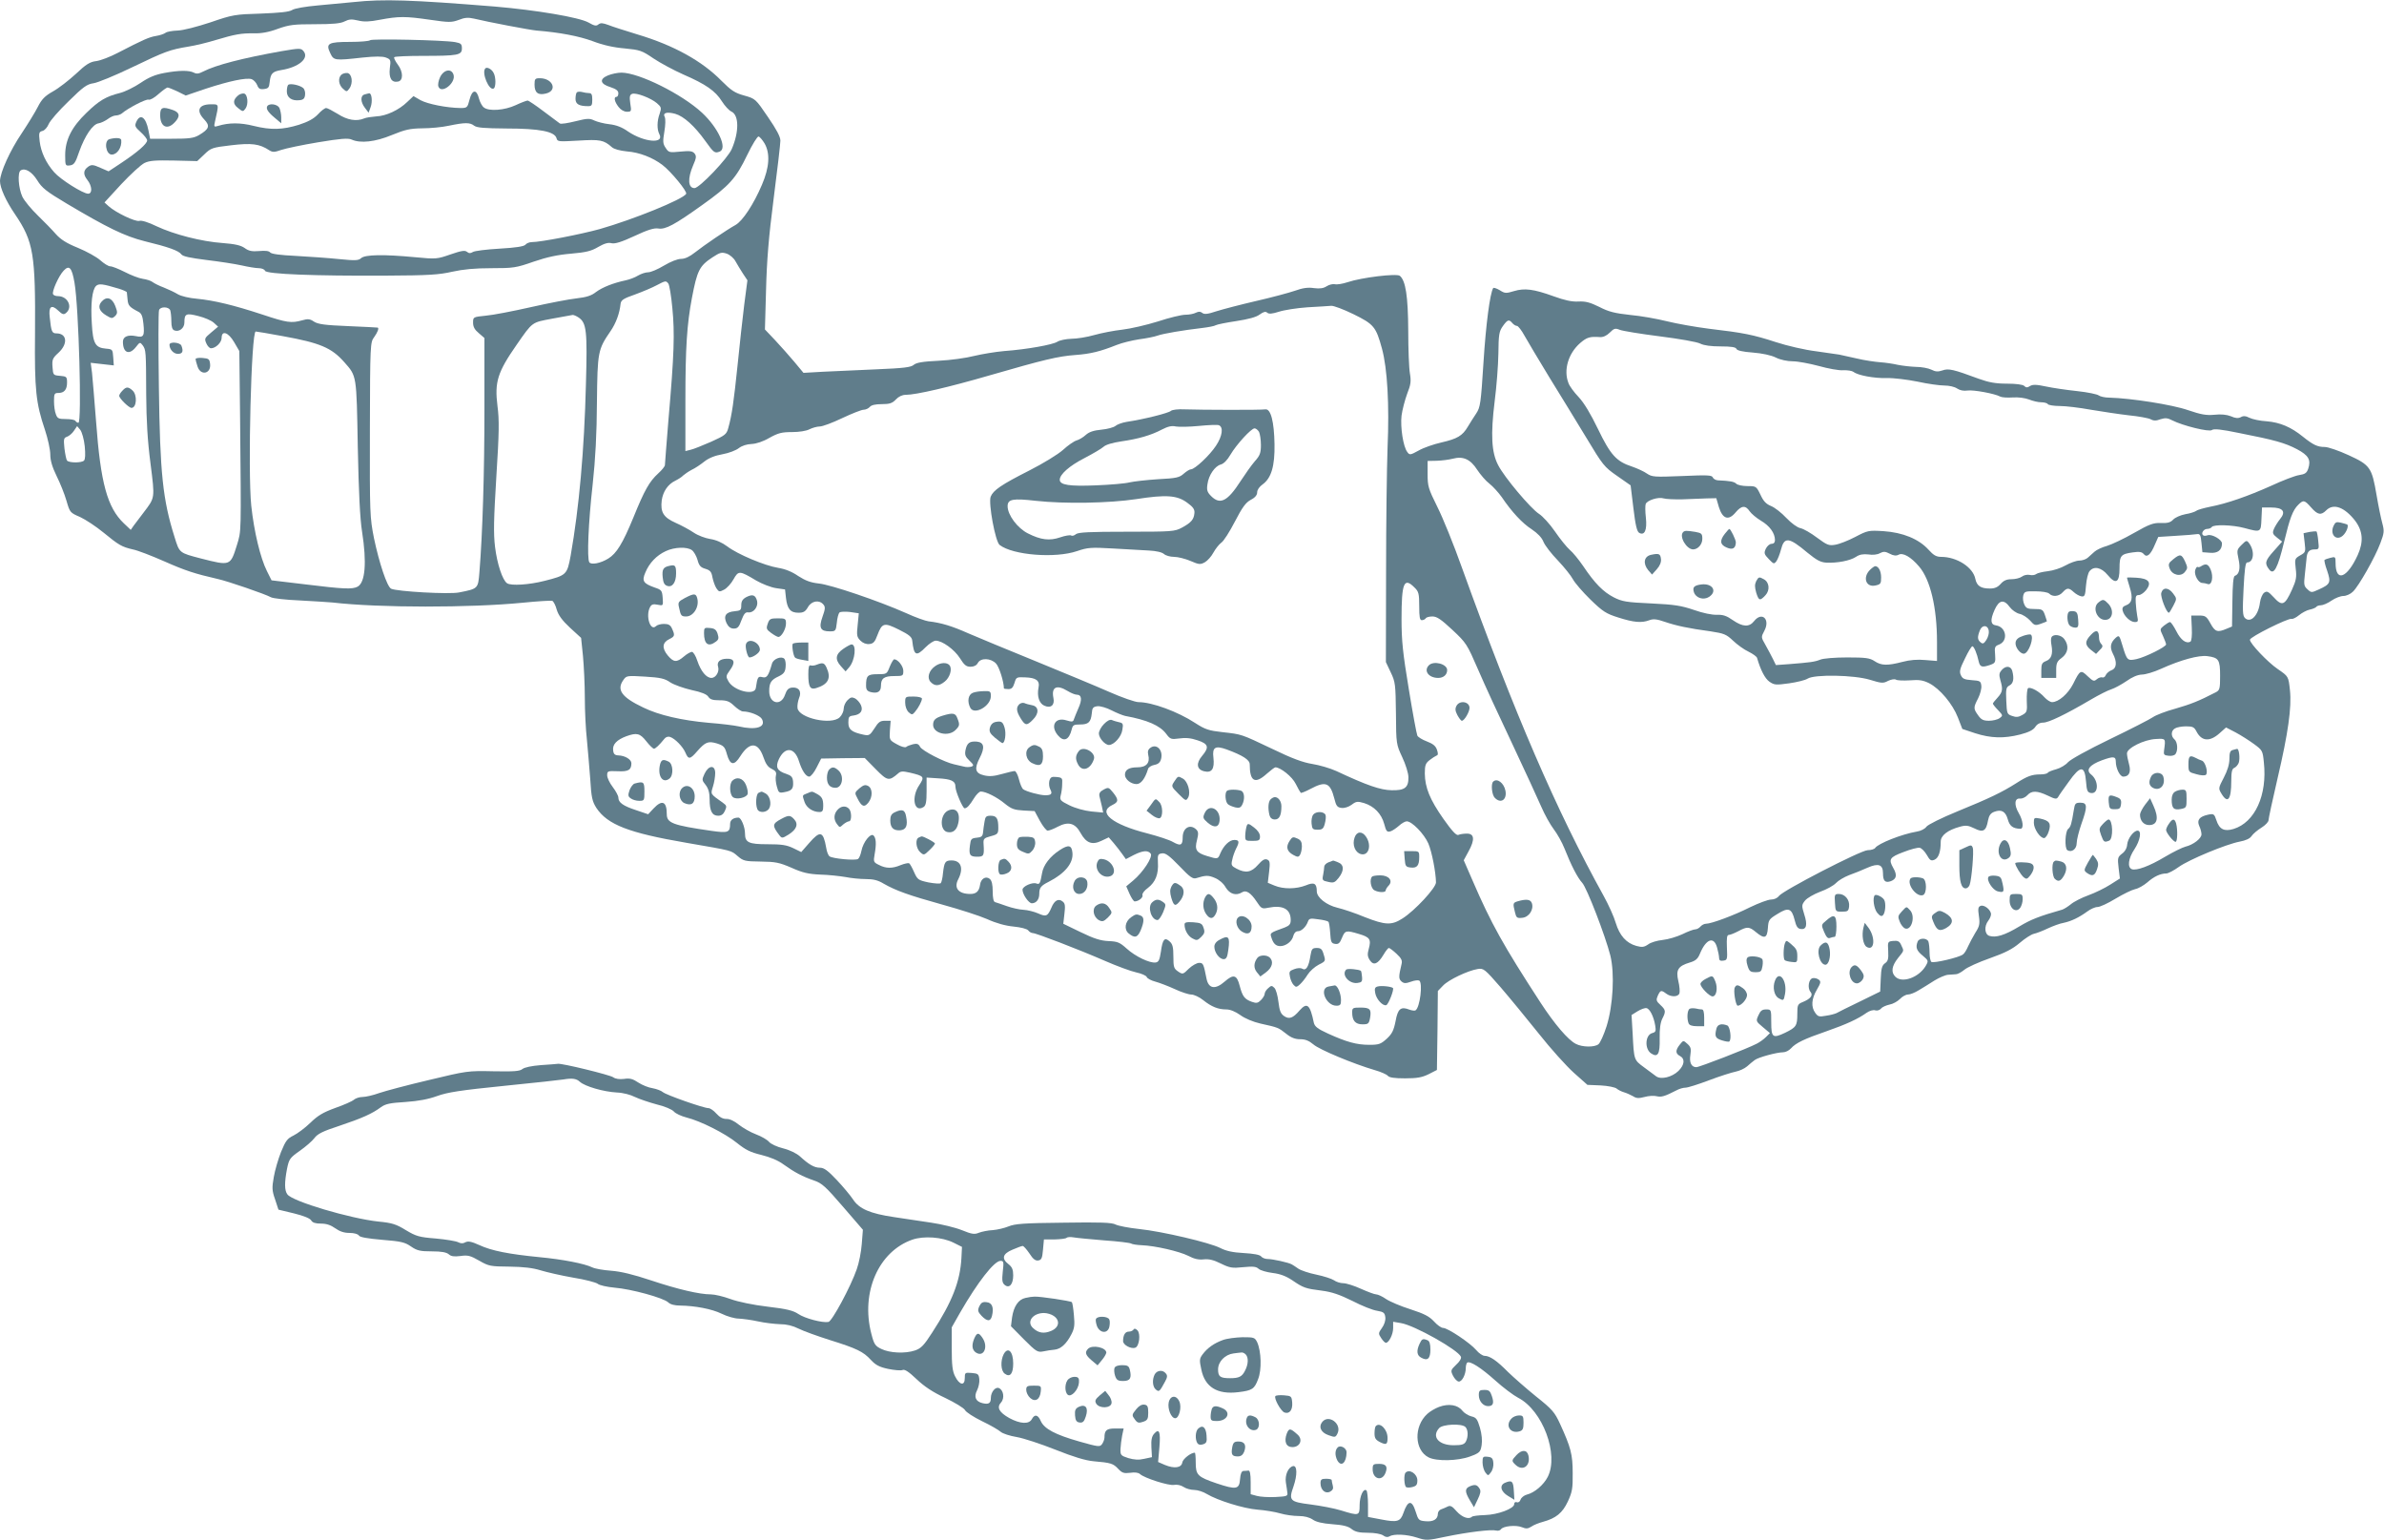 <?xml version="1.0" standalone="no"?>
<!DOCTYPE svg PUBLIC "-//W3C//DTD SVG 20010904//EN"
 "http://www.w3.org/TR/2001/REC-SVG-20010904/DTD/svg10.dtd">
<svg version="1.0" xmlns="http://www.w3.org/2000/svg"
 width="1280pt" height="827pt" viewBox="0 0 1280 827"
 preserveAspectRatio="xMidYMid meet">
<g transform="translate(0,827) scale(0.1,-0.1)"
fill="#607d8b" stroke="none">
<path d="M1900 8259 c-41 -4 -128 -12 -192 -18 -68 -6 -127 -16 -140 -25 -16
-10 -66 -15 -168 -19 -138 -4 -151 -6 -270 -47 -73 -24 -146 -43 -176 -44 -28
-1 -58 -6 -65 -12 -8 -6 -31 -14 -51 -17 -37 -6 -69 -20 -206 -91 -40 -21 -92
-41 -115 -44 -34 -4 -55 -17 -110 -69 -37 -34 -92 -77 -123 -94 -44 -25 -60
-42 -81 -83 -14 -28 -53 -91 -86 -141 -63 -93 -116 -210 -117 -257 0 -36 31
-106 81 -179 99 -146 110 -214 107 -639 -3 -304 5 -375 53 -517 16 -48 29
-108 29 -133 0 -32 10 -67 34 -116 19 -38 43 -98 53 -133 18 -62 19 -64 73
-87 30 -14 86 -51 125 -83 83 -68 98 -77 158 -91 26 -5 101 -34 169 -64 113
-50 162 -66 288 -95 51 -11 255 -81 285 -98 11 -6 81 -14 155 -17 74 -4 153
-9 175 -11 250 -29 740 -29 1024 -1 79 8 149 12 156 10 7 -3 18 -24 24 -47 9
-30 29 -58 71 -97 l60 -55 10 -97 c5 -54 10 -155 10 -225 0 -70 5 -171 11
-223 5 -52 13 -147 18 -212 6 -101 11 -121 33 -156 60 -90 173 -134 482 -187
254 -44 239 -40 277 -72 30 -26 40 -28 123 -29 80 -1 100 -5 165 -33 60 -27
91 -34 155 -37 45 -1 105 -8 135 -13 29 -6 79 -11 109 -11 41 0 66 -6 97 -25
65 -37 134 -62 314 -112 91 -25 200 -60 241 -78 48 -22 99 -36 142 -40 39 -4
72 -12 79 -21 6 -8 17 -14 24 -14 18 0 247 -88 387 -149 64 -28 140 -56 168
-62 28 -6 54 -17 57 -25 3 -8 24 -19 47 -25 22 -6 69 -24 104 -40 34 -16 74
-29 88 -29 14 0 43 -13 64 -30 45 -36 81 -50 124 -50 21 0 48 -11 75 -30 24
-18 69 -37 109 -46 96 -21 96 -22 137 -54 27 -22 49 -30 76 -30 28 0 47 -8 71
-28 32 -28 214 -104 330 -138 32 -9 63 -23 69 -30 8 -10 36 -14 93 -14 65 0
91 5 126 22 l45 23 3 212 2 212 28 29 c29 31 132 80 186 89 31 5 37 1 123 -98
49 -57 141 -169 205 -249 63 -80 148 -174 188 -210 l73 -65 71 -3 c39 -2 78
-10 86 -17 8 -7 26 -16 40 -20 14 -4 35 -14 48 -21 18 -12 31 -12 62 -4 21 6
51 8 65 4 25 -6 43 -1 107 32 14 8 36 14 48 14 12 0 69 18 127 40 58 22 122
42 142 46 20 4 47 16 61 28 14 12 32 28 41 34 19 15 120 42 153 42 13 0 31 9
42 21 26 29 72 51 191 92 106 37 169 66 215 99 16 11 36 17 47 13 10 -3 23 1
31 10 6 8 27 17 45 21 18 3 43 17 56 30 12 13 32 24 43 24 12 0 37 10 58 23
20 12 58 35 84 52 26 16 59 30 73 31 14 1 34 2 43 3 9 0 29 11 45 24 15 13 77
41 137 62 82 29 121 49 160 82 28 24 62 46 76 49 14 3 48 16 75 29 28 13 66
27 85 30 42 9 83 29 127 61 17 13 42 24 55 24 13 0 56 20 97 45 40 24 87 47
105 51 17 3 46 20 65 36 36 32 71 48 102 48 10 0 41 16 67 35 56 40 254 122
327 136 32 6 55 16 64 30 8 12 32 32 53 45 21 13 38 31 38 40 0 9 22 111 49
227 56 239 76 379 66 471 -8 75 -8 74 -66 114 -53 36 -149 137 -149 157 0 15
207 118 224 112 6 -2 24 7 40 20 16 13 42 27 58 30 15 3 31 10 34 14 3 5 14 9
25 9 11 0 37 11 57 25 20 14 49 25 64 25 15 0 38 10 51 23 31 29 120 186 148
262 20 53 21 64 10 105 -7 25 -21 93 -31 152 -25 147 -34 161 -150 214 -52 24
-110 44 -128 44 -39 0 -62 11 -117 55 -64 52 -123 77 -195 83 -36 2 -77 11
-93 19 -19 10 -33 11 -46 3 -14 -7 -29 -6 -53 5 -23 9 -53 12 -89 8 -44 -4
-71 1 -142 25 -83 29 -305 64 -423 67 -23 0 -48 6 -56 12 -7 6 -59 17 -115 23
-57 6 -132 17 -169 25 -51 11 -71 11 -85 2 -14 -9 -21 -9 -31 1 -7 7 -43 12
-92 12 -62 0 -98 7 -151 26 -138 51 -163 57 -196 45 -24 -8 -37 -7 -59 4 -16
8 -53 15 -82 15 -29 1 -73 6 -98 11 -25 6 -67 12 -95 14 -27 2 -84 10 -125 20
-41 9 -84 19 -95 21 -11 2 -67 10 -125 18 -58 7 -154 29 -215 49 -123 40 -173
50 -360 72 -71 9 -173 27 -225 40 -52 13 -141 29 -198 34 -82 9 -115 17 -165
43 -49 24 -73 31 -112 29 -36 -2 -75 7 -133 28 -108 39 -156 45 -213 28 -43
-13 -49 -13 -77 5 -17 10 -33 15 -35 11 -17 -28 -39 -193 -52 -399 -14 -220
-17 -241 -39 -274 -13 -19 -33 -51 -45 -71 -29 -49 -56 -65 -143 -85 -40 -9
-95 -28 -121 -43 -45 -25 -49 -25 -61 -8 -22 28 -38 133 -31 195 4 31 18 84
30 117 20 50 22 68 15 110 -5 28 -9 131 -9 231 -1 184 -14 267 -45 293 -17 14
-206 -9 -280 -34 -27 -9 -58 -14 -69 -11 -11 2 -30 -2 -44 -11 -17 -11 -36
-14 -68 -10 -31 5 -61 1 -102 -14 -32 -11 -125 -36 -208 -55 -82 -19 -178 -44
-213 -55 -48 -16 -66 -18 -77 -9 -10 8 -19 8 -34 1 -11 -6 -36 -11 -57 -11
-20 0 -87 -16 -147 -36 -61 -19 -147 -39 -191 -44 -45 -5 -112 -18 -151 -29
-38 -11 -94 -20 -123 -20 -29 -1 -63 -8 -75 -16 -25 -16 -163 -41 -286 -50
-46 -4 -118 -16 -160 -26 -42 -11 -128 -23 -191 -26 -86 -4 -120 -10 -134 -22
-14 -13 -54 -18 -200 -24 -99 -4 -228 -10 -287 -13 l-105 -6 -49 59 c-27 32
-73 84 -103 116 l-55 58 6 212 c4 158 14 283 41 492 20 154 36 294 36 310 0
21 -21 60 -67 127 -66 97 -67 98 -127 115 -51 14 -70 27 -122 79 -105 107
-257 191 -451 249 -65 20 -135 42 -157 51 -30 11 -41 12 -53 3 -11 -10 -22 -8
-53 10 -50 28 -281 67 -505 86 -446 36 -598 41 -755 24z m408 -95 c103 -15
116 -15 155 -1 32 13 51 14 82 7 74 -18 300 -61 335 -64 125 -10 229 -30 302
-57 55 -21 112 -34 172 -39 82 -8 92 -11 155 -54 36 -24 108 -63 160 -86 120
-52 172 -88 207 -144 16 -25 38 -49 51 -55 41 -19 42 -108 2 -201 -22 -51
-174 -210 -200 -210 -35 0 -38 51 -8 121 18 41 19 51 8 65 -11 13 -25 15 -76
10 -59 -6 -63 -5 -79 20 -15 22 -16 34 -7 87 6 35 7 69 2 79 -12 22 11 29 56
17 46 -13 104 -65 162 -146 46 -64 50 -67 77 -57 43 17 -7 127 -95 209 -108
100 -337 214 -432 215 -21 0 -54 -7 -73 -15 -48 -20 -42 -46 14 -63 30 -10 42
-19 42 -33 0 -10 -4 -19 -10 -19 -16 0 -11 -26 11 -54 12 -16 30 -26 45 -26
24 0 25 2 18 45 -5 36 -3 46 10 51 21 8 100 -22 133 -50 24 -21 25 -25 15 -56
-15 -40 -15 -85 -2 -110 29 -54 -82 -44 -168 14 -32 23 -64 35 -100 39 -29 3
-66 13 -81 20 -25 12 -37 12 -101 -4 -40 -10 -77 -16 -84 -12 -6 4 -45 33 -87
65 -42 32 -81 58 -86 58 -6 0 -35 -11 -65 -25 -58 -27 -143 -34 -170 -12 -9 6
-21 28 -26 47 -13 53 -37 50 -51 -5 -11 -43 -13 -45 -49 -45 -73 1 -175 21
-214 42 l-38 22 -33 -31 c-45 -44 -114 -76 -167 -78 -25 -2 -54 -6 -65 -11
-41 -17 -90 -9 -141 24 -28 17 -56 32 -63 32 -7 0 -27 -15 -44 -34 -23 -24
-53 -40 -102 -56 -88 -27 -150 -29 -243 -6 -71 18 -133 18 -191 0 -22 -7 -23
-5 -17 22 22 98 23 94 -21 94 -67 0 -82 -34 -36 -82 32 -34 26 -51 -28 -83
-29 -17 -52 -20 -149 -20 l-114 0 -9 45 c-14 72 -44 92 -65 46 -10 -22 -7 -28
23 -55 19 -17 35 -37 35 -45 0 -18 -53 -64 -139 -121 l-68 -45 -44 19 c-38 17
-47 18 -64 7 -28 -19 -30 -42 -6 -72 26 -33 28 -74 4 -74 -27 0 -148 76 -182
115 -44 50 -71 108 -78 166 -5 45 -4 51 15 56 11 2 26 19 33 36 7 18 55 73
107 123 79 78 99 92 134 97 22 3 115 41 206 85 181 87 203 95 305 112 38 6
103 22 145 35 104 31 137 37 205 36 39 -1 80 6 128 24 62 22 86 25 200 25 97
0 138 4 159 15 24 12 38 13 72 5 32 -8 62 -7 118 4 102 19 136 19 268 0z m238
-569 c15 -11 54 -14 175 -15 175 0 257 -16 267 -52 5 -19 10 -19 117 -13 116
7 136 4 180 -35 12 -11 43 -19 81 -23 67 -5 139 -33 191 -73 45 -34 135 -143
127 -155 -18 -30 -285 -138 -464 -189 -101 -28 -317 -70 -365 -70 -12 0 -28
-6 -34 -14 -8 -9 -50 -16 -138 -21 -70 -4 -135 -12 -144 -18 -13 -8 -21 -8
-32 1 -11 9 -30 6 -88 -14 -72 -25 -77 -26 -191 -15 -169 16 -268 14 -289 -5
-14 -13 -31 -14 -120 -5 -57 6 -161 13 -231 17 -83 4 -131 10 -138 19 -6 8
-27 10 -59 7 -38 -3 -55 0 -77 16 -21 15 -53 22 -118 27 -114 8 -261 46 -355
90 -45 22 -81 33 -93 29 -21 -6 -126 44 -165 79 l-22 20 90 98 c50 53 106 105
125 114 27 13 59 15 159 13 l124 -3 38 36 c36 35 43 37 144 49 110 13 152 8
205 -27 18 -11 27 -11 64 2 24 8 113 27 198 41 120 20 161 23 179 15 48 -22
128 -13 217 24 71 29 97 35 163 36 43 0 107 6 143 14 87 18 113 18 136 0z
m1559 -95 c31 -54 26 -129 -14 -222 -44 -104 -104 -195 -142 -216 -47 -26
-169 -109 -217 -147 -29 -23 -54 -35 -75 -35 -19 0 -57 -15 -92 -36 -33 -20
-71 -36 -85 -36 -14 0 -38 -8 -55 -18 -16 -10 -46 -21 -65 -25 -66 -14 -125
-37 -160 -63 -25 -20 -52 -28 -104 -34 -38 -4 -148 -25 -245 -47 -97 -22 -206
-43 -243 -46 -68 -7 -68 -7 -68 -38 0 -22 9 -38 31 -56 l30 -26 0 -380 c0
-345 -10 -670 -27 -878 -7 -88 -7 -88 -109 -108 -52 -11 -335 5 -365 20 -22
11 -64 138 -92 271 -22 112 -23 129 -22 583 1 461 2 469 23 497 18 25 27 48
19 51 -2 1 -73 4 -159 8 -124 5 -161 10 -183 24 -22 15 -33 16 -64 7 -58 -16
-81 -13 -213 31 -155 51 -260 76 -352 85 -40 3 -85 14 -102 24 -16 10 -50 26
-75 36 -25 9 -52 23 -60 29 -8 7 -32 15 -54 18 -21 3 -64 20 -97 37 -32 16
-66 30 -77 30 -10 0 -34 15 -54 33 -19 17 -73 47 -119 66 -62 25 -93 45 -119
74 -19 22 -63 67 -97 100 -34 33 -72 78 -83 101 -21 45 -27 130 -9 141 24 15
60 -7 89 -53 25 -41 49 -60 158 -125 219 -130 311 -175 418 -202 128 -31 184
-51 198 -71 8 -11 48 -19 135 -30 67 -8 152 -21 188 -29 35 -8 77 -15 93 -15
15 0 30 -6 33 -14 7 -18 269 -28 647 -26 232 1 288 5 358 21 59 13 121 19 210
19 118 0 133 2 227 35 73 25 130 37 201 43 81 7 109 14 146 36 33 19 54 25 72
20 18 -4 52 6 123 39 70 33 106 44 128 40 38 -6 87 20 235 126 146 104 181
142 242 269 28 58 55 101 61 99 7 -2 21 -19 32 -37z m-156 -633 c9 -16 27 -46
40 -66 l24 -36 -17 -130 c-9 -71 -25 -218 -36 -327 -20 -192 -30 -266 -50
-337 -9 -33 -17 -39 -92 -73 -46 -20 -95 -40 -110 -43 l-28 -7 0 276 c0 276 8
404 35 546 28 147 40 172 110 218 41 27 50 29 77 20 17 -6 38 -24 47 -41z
m-3549 -115 c23 -130 40 -752 21 -752 -6 0 -13 5 -16 10 -3 6 -26 10 -51 10
-39 0 -46 3 -54 26 -6 14 -10 45 -10 70 0 39 2 44 23 44 32 0 47 18 47 56 0
31 -3 33 -37 36 -37 3 -38 4 -41 47 -3 40 0 48 32 77 52 48 46 104 -11 104
-24 0 -28 9 -36 87 -7 57 9 70 45 36 23 -22 30 -24 43 -13 37 31 9 90 -44 90
-11 0 -23 4 -26 10 -8 13 30 99 57 127 30 32 44 16 58 -65z m3188 -4 c6 -7 16
-67 22 -133 13 -133 10 -245 -21 -599 -10 -126 -19 -235 -19 -243 0 -7 -16
-27 -36 -45 -47 -43 -73 -88 -133 -236 -58 -141 -91 -194 -135 -221 -42 -26
-92 -35 -102 -20 -13 21 -5 213 18 417 15 138 22 271 23 443 3 270 5 282 73
381 29 42 49 96 54 147 3 20 15 28 78 50 41 15 93 37 115 49 48 25 50 26 63
10z m-2950 -28 c23 -7 42 -16 43 -19 0 -3 2 -21 4 -40 3 -32 10 -40 60 -66 15
-8 21 -24 25 -63 7 -66 1 -76 -39 -67 -44 9 -71 -2 -71 -30 0 -60 34 -74 70
-28 21 27 22 27 36 9 18 -25 18 -32 19 -266 1 -137 7 -246 23 -368 24 -191 25
-182 -37 -264 -20 -26 -43 -57 -53 -70 l-16 -23 -37 35 c-89 85 -125 217 -149
545 -9 116 -19 234 -22 264 l-7 53 62 -7 62 -7 -3 43 c-3 43 -4 44 -39 47 -57
5 -70 26 -76 135 -7 107 2 180 22 201 15 15 36 12 123 -14z m6629 -137 c110
-54 121 -68 153 -185 29 -107 40 -301 30 -531 -4 -106 -8 -408 -8 -672 l-1
-480 26 -55 c25 -52 26 -65 28 -221 1 -164 2 -166 34 -235 18 -38 33 -86 33
-107 1 -56 -20 -72 -91 -70 -59 1 -132 26 -296 103 -33 15 -91 32 -129 38 -50
8 -108 29 -215 81 -169 80 -161 78 -269 90 -71 8 -91 14 -145 49 -93 61 -232
112 -304 112 -18 0 -90 25 -160 56 -70 31 -247 104 -393 164 -146 59 -308 127
-360 149 -90 40 -146 57 -215 65 -16 2 -70 21 -120 44 -146 65 -405 153 -469
159 -44 5 -71 15 -110 40 -33 23 -70 38 -108 44 -73 12 -218 73 -273 115 -28
21 -60 35 -92 40 -26 4 -66 19 -88 34 -22 15 -66 39 -98 53 -65 29 -82 57 -74
121 7 47 33 86 73 105 16 8 35 20 42 28 8 7 28 21 45 30 18 8 49 29 69 45 24
19 57 32 97 39 34 6 73 21 88 33 17 13 43 21 68 22 25 1 62 13 96 33 47 26 66
31 121 31 39 0 77 6 94 15 16 8 41 15 55 15 15 0 69 20 121 45 53 25 104 45
115 45 11 0 26 7 33 15 8 10 30 15 64 15 43 0 57 5 76 25 15 16 34 25 53 25
55 0 232 41 452 105 291 84 365 102 460 109 81 6 133 19 221 54 27 11 81 24
119 30 39 5 84 14 100 20 31 11 137 29 240 41 33 4 66 10 73 15 7 4 56 14 110
22 64 10 107 21 125 35 21 15 32 18 41 10 9 -8 27 -6 62 5 27 9 96 20 154 24
58 3 115 7 128 8 12 1 66 -19 119 -45z m-6353 21 c3 -9 6 -35 6 -59 0 -30 5
-45 16 -49 26 -10 54 12 54 42 0 48 9 52 75 35 33 -8 70 -24 83 -36 l23 -21
-38 -32 c-35 -29 -36 -33 -25 -58 6 -14 17 -26 25 -26 25 0 57 31 57 56 0 42
36 30 67 -23 l28 -48 4 -355 c6 -640 7 -607 -17 -687 -35 -112 -35 -112 -192
-72 -119 31 -116 29 -143 116 -63 200 -78 341 -84 805 -3 219 -3 404 1 413 7
20 52 19 60 -1z m2193 -39 c42 -29 47 -71 39 -355 -9 -361 -37 -667 -82 -923
-19 -103 -22 -106 -141 -136 -82 -21 -178 -27 -200 -13 -25 16 -54 105 -65
195 -9 73 -7 150 7 379 15 235 16 303 6 378 -16 129 0 181 103 329 87 125 80
119 191 140 55 10 105 19 110 20 6 0 20 -6 32 -14z m5013 -30 c7 -8 18 -15 25
-15 6 0 25 -24 40 -52 16 -29 76 -129 133 -223 58 -93 147 -240 199 -325 89
-148 96 -157 165 -205 l73 -51 15 -123 c11 -92 19 -125 31 -132 29 -16 43 14
36 81 -4 33 -4 66 -1 74 8 20 68 39 96 30 13 -4 59 -6 103 -5 44 2 103 4 130
5 l50 1 14 -48 c20 -64 52 -74 90 -28 31 37 53 39 75 6 9 -13 36 -36 61 -51
46 -27 75 -66 75 -104 0 -13 -7 -20 -18 -20 -11 0 -24 -12 -31 -26 -11 -24 -9
-30 16 -56 26 -27 28 -28 41 -11 7 10 18 38 24 61 18 71 42 69 143 -16 48 -39
69 -51 100 -53 58 -3 128 10 160 31 19 13 38 16 67 13 22 -4 49 -1 62 7 19 10
29 9 52 -3 20 -11 35 -12 47 -6 23 14 67 -11 111 -63 60 -70 96 -220 96 -405
l0 -102 -62 5 c-43 4 -83 1 -124 -10 -81 -21 -113 -20 -149 4 -26 17 -47 20
-147 20 -65 0 -129 -5 -145 -12 -30 -12 -55 -15 -168 -24 l-70 -5 -16 33 c-9
18 -27 52 -40 75 -24 42 -24 42 -6 76 33 62 -13 105 -55 52 -26 -33 -60 -32
-114 5 -34 24 -53 30 -86 29 -26 -1 -75 9 -123 26 -68 23 -103 29 -230 35
-133 6 -156 10 -201 33 -56 29 -101 74 -164 168 -24 35 -56 74 -72 87 -15 13
-51 57 -79 98 -28 41 -67 83 -86 95 -44 28 -187 197 -220 263 -35 68 -40 162
-18 341 10 77 19 192 20 256 1 103 4 120 24 148 25 35 33 38 51 16z m792 -71
c103 -13 201 -30 217 -39 20 -10 58 -15 109 -15 58 0 81 -4 85 -13 3 -9 33
-16 88 -20 50 -4 98 -14 124 -27 24 -12 62 -20 91 -20 27 0 90 -12 139 -25 50
-14 109 -25 132 -23 23 1 47 -3 55 -9 22 -18 110 -35 179 -33 36 1 109 -8 164
-19 54 -12 119 -21 144 -21 27 0 56 -7 69 -16 15 -10 35 -14 55 -11 31 5 147
-16 178 -33 8 -4 38 -6 67 -4 30 2 65 -3 86 -11 20 -8 49 -15 65 -15 16 0 33
-4 36 -10 3 -5 32 -10 64 -10 32 0 107 -9 167 -20 60 -10 152 -24 204 -30 52
-5 105 -15 117 -21 16 -9 30 -9 53 0 26 8 38 7 63 -6 57 -29 199 -64 213 -52
10 8 50 4 146 -16 193 -38 246 -53 311 -87 62 -33 76 -57 60 -105 -8 -23 -17
-29 -49 -34 -21 -3 -89 -29 -149 -57 -125 -56 -239 -96 -329 -113 -34 -7 -67
-16 -74 -22 -7 -5 -33 -14 -59 -18 -26 -5 -55 -18 -65 -29 -14 -15 -30 -20
-66 -18 -40 1 -61 -6 -145 -54 -54 -31 -118 -61 -144 -69 -26 -7 -56 -21 -67
-31 -12 -11 -28 -25 -37 -33 -9 -8 -29 -15 -45 -15 -16 0 -49 -12 -74 -26 -24
-14 -67 -28 -95 -31 -27 -3 -56 -10 -62 -15 -7 -6 -23 -8 -35 -5 -13 3 -32 -1
-42 -9 -11 -8 -36 -14 -56 -14 -26 0 -42 -7 -58 -25 -16 -18 -32 -25 -58 -25
-49 0 -70 14 -78 51 -12 63 -99 119 -184 119 -26 0 -41 9 -68 39 -52 57 -137
92 -241 99 -81 5 -85 4 -152 -31 -38 -20 -87 -39 -108 -42 -34 -6 -44 -1 -97
38 -33 25 -73 48 -89 51 -18 4 -48 26 -76 55 -25 27 -62 56 -82 64 -27 11 -41
26 -57 61 -22 45 -23 46 -70 46 -26 0 -54 6 -60 13 -12 11 -32 15 -99 18 -12
1 -24 8 -27 16 -5 12 -30 13 -165 7 -149 -6 -161 -5 -188 13 -15 11 -52 28
-81 38 -83 27 -115 62 -182 201 -39 81 -75 141 -104 172 -25 26 -50 60 -55 76
-27 69 -1 158 63 214 36 31 52 36 107 32 17 -1 36 8 52 24 23 23 29 25 54 15
15 -6 112 -22 215 -35z m-7393 1 c199 -36 261 -62 329 -139 68 -77 66 -66 73
-456 5 -246 12 -386 23 -455 26 -166 17 -273 -24 -295 -28 -15 -75 -13 -278
12 l-184 22 -25 50 c-35 70 -69 211 -84 351 -19 185 0 935 24 935 5 0 71 -11
146 -25z m-1064 -591 c4 -43 3 -70 -4 -77 -13 -13 -79 -13 -91 0 -4 4 -10 34
-14 65 -5 51 -4 57 14 63 11 4 28 18 37 32 l17 25 17 -20 c9 -12 20 -50 24
-88z m7476 -126 c18 -27 47 -61 66 -75 19 -15 48 -47 66 -72 54 -80 111 -141
161 -173 31 -21 54 -44 63 -67 8 -20 43 -65 78 -101 34 -36 70 -81 80 -100 10
-19 52 -68 94 -109 67 -65 84 -76 151 -97 82 -26 124 -30 166 -14 21 8 40 6
83 -9 62 -21 127 -35 246 -51 72 -11 84 -16 120 -50 22 -21 59 -48 83 -59 24
-12 45 -27 46 -34 19 -65 42 -110 66 -127 26 -18 34 -19 106 -9 42 6 87 17 99
25 37 24 250 20 335 -6 62 -19 71 -20 97 -6 17 8 35 11 42 7 7 -5 41 -6 75 -4
50 4 70 1 103 -15 59 -30 127 -112 155 -184 l24 -62 69 -23 c84 -27 154 -29
241 -7 46 12 70 24 81 40 10 16 25 24 43 24 29 0 119 43 255 123 44 26 94 51
111 56 16 5 52 24 80 43 32 23 61 35 84 36 19 0 66 14 103 31 106 48 203 74
248 68 62 -8 69 -19 69 -106 0 -69 -2 -77 -23 -88 -91 -47 -134 -64 -217 -88
-52 -14 -106 -35 -121 -46 -16 -11 -119 -64 -231 -118 -118 -57 -212 -109
-225 -124 -12 -14 -40 -31 -62 -37 -22 -6 -43 -14 -46 -19 -3 -5 -20 -9 -39
-9 -46 0 -71 -9 -130 -47 -77 -49 -146 -82 -315 -151 -88 -36 -160 -72 -168
-83 -7 -11 -30 -23 -51 -26 -82 -14 -208 -64 -224 -88 -4 -6 -22 -12 -41 -12
-39 -2 -454 -216 -476 -246 -8 -11 -25 -19 -42 -19 -16 0 -66 -19 -112 -41
-85 -43 -208 -89 -238 -89 -9 0 -22 -7 -29 -15 -7 -8 -19 -15 -28 -15 -8 0
-39 -11 -69 -26 -30 -14 -77 -28 -106 -31 -29 -3 -64 -13 -78 -24 -22 -15 -33
-16 -63 -8 -54 15 -90 55 -111 124 -9 32 -39 98 -65 145 -254 459 -478 978
-760 1760 -44 124 -104 272 -133 329 -48 97 -52 110 -52 175 l0 71 50 1 c28 1
66 6 85 11 56 15 95 -3 131 -59z m4478 -203 c35 -40 53 -43 81 -15 39 39 98
17 155 -56 42 -56 46 -113 14 -184 -57 -125 -119 -148 -119 -43 0 33 -1 35
-27 28 -16 -4 -30 -9 -32 -11 -3 -3 3 -29 14 -59 21 -63 17 -72 -45 -100 -39
-18 -41 -18 -61 1 -19 17 -20 25 -14 79 4 33 8 71 9 85 2 36 14 50 43 50 24 0
25 2 20 45 -2 26 -7 48 -9 51 -3 2 -19 1 -37 -2 l-33 -7 6 -51 c6 -49 5 -52
-24 -68 -29 -17 -30 -19 -24 -71 6 -46 2 -64 -20 -113 -39 -86 -53 -91 -100
-39 -28 30 -35 33 -50 22 -9 -7 -19 -30 -22 -52 -8 -70 -51 -113 -81 -83 -12
13 -13 38 -7 157 5 101 10 141 19 141 36 0 42 61 11 103 -13 17 -15 17 -41 -9
-25 -25 -26 -29 -16 -76 11 -50 4 -82 -20 -90 -8 -3 -12 -46 -13 -138 l-2
-134 -29 -12 c-49 -21 -62 -17 -87 29 -21 38 -27 42 -63 42 l-40 0 3 -66 c2
-41 -1 -69 -7 -74 -23 -13 -52 8 -76 56 -14 27 -29 49 -34 49 -5 0 -19 -9 -32
-19 -23 -19 -23 -19 -6 -55 9 -20 17 -41 17 -46 0 -13 -110 -68 -159 -79 -48
-10 -51 -8 -75 72 -17 57 -18 58 -37 42 -28 -26 -32 -50 -15 -84 24 -45 21
-80 -8 -90 -13 -5 -26 -17 -30 -26 -3 -9 -12 -15 -19 -12 -6 2 -20 -2 -29 -10
-15 -13 -20 -11 -49 16 -37 36 -41 34 -78 -41 -27 -53 -78 -98 -113 -98 -10 0
-28 12 -41 26 -27 31 -74 57 -88 49 -5 -4 -8 -34 -7 -68 3 -57 1 -62 -24 -76
-20 -12 -34 -13 -55 -5 -27 9 -28 13 -31 81 -3 64 -1 73 18 83 20 11 25 36 14
78 -8 27 -35 29 -57 4 -13 -15 -15 -25 -7 -53 15 -51 12 -65 -15 -95 -14 -15
-25 -29 -25 -32 0 -3 12 -19 28 -35 26 -28 27 -29 8 -43 -11 -8 -37 -14 -57
-14 -30 0 -42 6 -58 29 -26 36 -26 42 0 92 11 22 19 53 17 67 -3 25 -7 27 -51
30 -39 3 -50 7 -59 27 -9 19 -5 35 22 89 17 36 35 66 40 66 8 0 25 -39 34 -82
7 -30 18 -33 62 -18 27 10 29 13 26 55 -4 40 -1 46 21 54 51 20 39 95 -16 103
-30 4 -32 29 -8 83 24 54 50 59 82 15 12 -16 35 -32 52 -36 16 -3 41 -19 56
-35 24 -28 28 -29 59 -18 17 6 32 12 32 13 0 2 -5 17 -11 35 -10 28 -15 31
-55 31 -37 0 -46 4 -55 24 -7 14 -9 35 -6 48 6 22 11 24 66 23 34 0 65 -5 73
-12 18 -19 53 -16 73 7 23 25 33 25 59 1 12 -11 30 -21 41 -23 18 -3 21 4 25
58 3 34 11 68 19 77 23 29 63 21 97 -20 44 -53 64 -42 64 35 0 69 7 77 71 86
35 5 49 3 59 -9 17 -21 37 -4 60 51 l18 41 94 6 c51 3 102 7 113 9 17 3 21 -4
25 -47 l5 -50 40 -3 c42 -4 65 14 65 50 0 21 -55 52 -77 44 -8 -3 -19 -4 -23
-1 -15 9 1 35 20 35 11 0 22 5 25 10 9 15 112 12 175 -5 89 -24 89 -24 92 48
l3 62 49 0 c64 0 81 -22 48 -62 -12 -15 -27 -39 -33 -53 -9 -22 -7 -28 17 -47
l27 -21 -46 -52 c-45 -50 -49 -65 -24 -97 25 -34 46 4 81 149 30 125 46 168
75 197 28 28 34 27 70 -14z m-8694 -229 c10 -7 24 -31 30 -52 8 -31 17 -41 42
-48 26 -8 33 -16 38 -45 4 -20 13 -46 21 -59 14 -21 17 -21 42 -8 15 8 38 33
50 55 27 48 32 48 122 -6 33 -19 80 -37 107 -41 l48 -7 5 -46 c7 -59 24 -79
67 -79 27 0 37 6 51 30 19 34 61 41 83 14 11 -13 10 -24 -5 -66 -21 -59 -11
-78 39 -78 31 0 33 2 38 46 2 25 9 50 14 55 5 5 31 6 57 3 l47 -7 -6 -62 c-6
-56 -5 -65 15 -85 13 -13 31 -20 48 -18 21 2 30 12 43 48 25 66 36 69 116 29
54 -27 69 -39 71 -59 9 -81 21 -87 72 -35 19 19 43 35 54 35 35 0 100 -47 130
-94 23 -37 34 -46 57 -46 18 0 32 7 39 20 15 29 70 27 98 -3 17 -18 42 -98 42
-133 0 -2 11 -4 24 -4 18 0 25 8 33 33 9 31 11 32 57 30 59 -2 80 -17 72 -55
-9 -45 3 -85 31 -97 35 -16 57 3 49 41 -12 59 17 74 76 38 18 -11 40 -20 49
-20 27 0 30 -27 9 -73 -10 -23 -21 -50 -24 -59 -4 -14 -10 -15 -40 -6 -60 19
-88 -29 -47 -79 32 -39 61 -27 75 30 6 24 11 27 45 27 45 0 58 12 63 60 2 29
7 35 30 38 14 2 49 -8 76 -22 27 -14 60 -27 73 -30 120 -22 188 -52 221 -97
21 -28 26 -30 70 -24 33 5 63 2 98 -10 58 -19 64 -37 24 -84 -33 -39 -29 -72
10 -82 42 -11 58 12 51 73 -7 56 10 66 71 44 87 -32 124 -56 124 -80 0 -92 28
-108 91 -51 22 19 42 35 47 35 28 -1 90 -50 109 -89 12 -24 24 -45 27 -48 2
-2 26 7 52 21 82 44 106 34 128 -51 10 -41 16 -48 39 -51 15 -2 38 5 54 17 25
19 32 19 67 9 54 -17 93 -57 108 -112 10 -39 15 -45 33 -40 11 3 31 17 46 30
14 13 33 24 42 24 28 0 93 -67 116 -119 19 -45 40 -153 41 -209 0 -29 -113
-151 -179 -193 -59 -38 -92 -37 -204 7 -50 21 -116 43 -146 50 -59 14 -111 55
-111 88 0 43 -14 51 -59 32 -52 -20 -120 -21 -168 -1 l-36 15 7 59 c6 51 4 60
-11 66 -13 5 -26 -3 -49 -29 -35 -40 -66 -46 -115 -20 -27 14 -30 19 -23 47 3
18 13 44 20 59 20 38 18 48 -9 48 -26 0 -57 -30 -75 -72 -13 -32 -13 -32 -72
-14 -57 17 -67 34 -53 86 8 33 8 44 -4 56 -33 32 -73 9 -73 -42 0 -43 -11 -48
-52 -25 -18 11 -80 31 -137 46 -190 48 -271 114 -188 153 33 16 34 28 3 67
-23 28 -25 29 -51 15 -19 -10 -25 -20 -22 -35 3 -11 8 -35 13 -54 l7 -34 -64
6 c-37 4 -87 18 -117 33 -49 24 -53 29 -47 53 4 14 8 42 8 61 2 32 0 35 -30
38 -27 3 -33 -1 -39 -21 -3 -14 -1 -34 5 -45 13 -24 6 -32 -27 -32 -29 0 -102
20 -118 32 -7 5 -17 29 -23 53 -6 25 -17 45 -23 45 -6 0 -38 -7 -69 -16 -42
-12 -68 -14 -96 -7 -47 11 -53 35 -23 93 29 56 24 84 -15 88 -39 3 -53 -7 -61
-45 -5 -26 -1 -36 21 -57 23 -22 25 -27 11 -32 -9 -3 -28 -4 -41 0 -14 3 -37
9 -52 12 -52 11 -172 73 -183 94 -8 16 -17 19 -38 14 -15 -4 -32 -10 -37 -15
-6 -4 -28 2 -50 15 -40 22 -40 23 -37 74 l4 52 -31 0 c-25 0 -35 -7 -56 -41
-24 -37 -29 -40 -58 -34 -65 14 -82 28 -82 65 0 31 3 35 27 38 38 5 54 26 40
57 -6 13 -20 29 -31 35 -17 8 -24 7 -41 -10 -11 -11 -20 -31 -20 -45 0 -14 -9
-34 -21 -46 -44 -44 -220 -5 -227 49 -2 13 2 37 8 53 16 36 -1 61 -38 57 -19
-2 -28 -12 -37 -38 -21 -63 -85 -49 -85 19 0 45 10 61 52 80 26 13 34 23 36
50 2 18 -1 38 -7 44 -16 16 -59 -1 -66 -26 -19 -66 -28 -79 -51 -73 -24 6 -27
2 -36 -59 -7 -42 -119 -14 -147 37 -14 25 -14 29 7 58 32 43 26 65 -17 63 -37
-1 -54 -18 -45 -45 7 -25 -13 -58 -36 -58 -28 0 -57 36 -76 92 -8 26 -22 48
-29 48 -7 0 -27 -11 -43 -25 -39 -33 -55 -32 -87 6 -32 39 -29 69 8 87 30 15
32 20 15 57 -8 19 -19 25 -43 25 -17 0 -36 -5 -43 -12 -30 -30 -57 55 -32 102
8 15 17 18 41 13 30 -6 30 -6 27 37 -3 39 -6 43 -42 55 -62 22 -71 35 -51 81
21 51 60 92 110 115 47 22 114 24 140 5z m3880 -201 c22 -21 25 -33 25 -100 0
-59 3 -75 14 -75 8 0 18 5 21 10 3 6 20 10 36 10 24 0 47 -16 107 -72 75 -70
79 -77 138 -213 33 -77 116 -257 184 -400 67 -143 137 -294 155 -336 18 -42
48 -96 67 -121 19 -25 45 -71 58 -104 36 -91 70 -157 95 -184 25 -27 124 -284
151 -390 24 -97 15 -268 -20 -380 -15 -47 -35 -91 -44 -97 -21 -17 -87 -16
-121 2 -42 21 -115 107 -190 222 -199 306 -265 424 -365 656 l-47 108 26 48
c35 63 31 96 -10 95 -16 0 -37 -3 -45 -7 -11 -4 -34 21 -80 86 -73 104 -99
168 -100 244 0 44 4 55 26 72 14 11 30 21 37 24 9 3 9 11 2 32 -7 20 -22 32
-54 44 -24 9 -47 23 -51 31 -4 8 -25 121 -46 250 -32 193 -39 260 -39 375 0
196 13 228 70 170z m3083 -233 c2 -13 -4 -34 -13 -48 -13 -20 -19 -23 -31 -13
-17 14 -18 28 -4 64 12 32 44 30 48 -3z m-7079 -276 c20 -13 71 -31 114 -41
53 -11 82 -23 90 -36 9 -14 23 -19 59 -19 40 0 54 -5 80 -30 17 -16 38 -30 47
-30 37 0 92 -22 102 -41 23 -44 -32 -61 -126 -39 -22 5 -94 14 -160 19 -145
13 -267 41 -351 82 -116 55 -145 95 -107 148 16 23 19 24 116 18 83 -5 106
-10 136 -31z m8195 -265 c27 -51 70 -55 122 -9 l36 32 52 -27 c28 -15 72 -43
98 -62 45 -33 47 -36 53 -99 19 -175 -48 -322 -163 -357 -50 -15 -76 -2 -92
47 -11 33 -14 36 -43 30 -48 -10 -63 -29 -49 -61 7 -14 12 -34 12 -45 0 -22
-44 -56 -86 -66 -16 -4 -65 -28 -109 -54 -85 -51 -154 -76 -179 -67 -25 10
-19 58 14 107 31 47 40 100 17 100 -21 0 -53 -42 -56 -75 -1 -18 -12 -38 -28
-49 -23 -18 -24 -23 -18 -76 l7 -57 -52 -33 c-28 -18 -81 -44 -117 -57 -36
-13 -79 -35 -94 -48 -16 -13 -37 -26 -46 -29 -126 -36 -169 -53 -232 -91 -78
-47 -125 -61 -160 -50 -25 8 -29 51 -6 81 8 10 15 26 15 35 0 23 -36 53 -56
45 -13 -5 -15 -15 -9 -55 6 -42 3 -55 -19 -89 -13 -22 -31 -55 -39 -73 -8 -19
-20 -39 -28 -44 -20 -16 -157 -48 -169 -40 -5 3 -10 26 -10 50 0 24 -3 50 -6
59 -8 21 -50 21 -58 0 -12 -31 -6 -48 27 -75 32 -27 32 -28 16 -56 -37 -62
-127 -94 -163 -57 -24 24 -19 57 14 99 35 44 33 37 18 70 -9 21 -18 25 -42 23
-31 -3 -31 -4 -28 -55 2 -42 -1 -54 -17 -65 -16 -11 -21 -28 -23 -83 l-3 -69
-110 -54 c-60 -29 -117 -57 -125 -62 -9 -4 -34 -11 -57 -14 -36 -7 -43 -4 -57
16 -23 32 -20 75 9 124 21 36 23 44 10 54 -8 6 -22 10 -32 8 -22 -4 -30 -53
-12 -74 15 -18 0 -37 -41 -54 -28 -11 -30 -16 -30 -64 0 -64 -6 -72 -65 -101
-67 -32 -75 -26 -75 56 0 69 0 69 -28 69 -21 0 -30 -7 -41 -32 -14 -31 -13
-32 24 -63 l38 -32 -21 -21 c-12 -12 -34 -28 -50 -36 -49 -26 -308 -126 -324
-126 -27 0 -39 25 -32 67 5 31 2 42 -16 58 -22 20 -22 20 -41 -4 -24 -30 -24
-48 1 -61 28 -15 25 -47 -8 -80 -35 -34 -94 -48 -120 -29 -10 8 -40 30 -66 49
-53 39 -53 38 -60 178 l-6 102 32 20 c18 11 40 19 48 17 18 -3 39 -45 47 -93
5 -30 3 -36 -16 -41 -38 -10 -42 -85 -6 -109 36 -24 48 -4 46 80 -1 51 4 86
14 106 20 39 19 47 -10 74 -23 21 -24 27 -14 50 14 30 18 31 45 11 25 -19 63
-19 71 1 3 9 1 39 -6 67 -14 60 -1 80 62 99 31 9 43 20 54 47 33 80 75 95 92
34 6 -21 11 -46 11 -56 0 -13 6 -18 23 -15 21 3 22 7 19 71 -2 50 0 67 10 67
7 0 30 9 51 20 48 26 59 25 95 -5 46 -38 60 -33 64 22 3 44 6 48 52 76 59 37
76 30 92 -34 8 -33 16 -45 32 -47 31 -5 38 22 19 79 -14 46 -14 50 4 73 11 14
48 35 82 48 34 12 72 33 85 47 12 13 44 32 70 42 26 9 70 27 99 40 59 26 83
17 83 -30 0 -42 12 -53 43 -42 30 12 34 33 12 71 -26 46 -20 57 55 85 38 15
77 25 87 23 10 -2 27 -19 38 -38 17 -30 23 -34 42 -26 22 10 33 43 33 97 0 33
37 62 103 80 32 9 45 7 78 -9 47 -24 63 -14 73 43 5 26 14 39 33 46 39 15 61
2 73 -40 10 -37 28 -50 68 -51 19 0 14 45 -9 84 -26 44 -23 82 7 78 11 -1 29
7 39 18 23 26 53 25 110 -2 39 -19 47 -20 55 -8 4 8 30 45 57 82 63 89 86 89
93 3 4 -52 8 -60 27 -63 41 -6 42 66 1 99 -31 24 -10 52 58 77 61 22 74 21 74
-7 0 -36 22 -81 40 -81 31 0 43 24 31 67 -6 21 -11 47 -11 58 0 28 91 74 155
77 54 3 53 4 44 -62 -3 -21 0 -26 25 -28 16 -2 32 2 37 10 14 21 10 64 -6 78
-20 17 -19 47 3 59 9 6 36 11 59 11 37 0 44 -4 57 -29z m-8324 -51 c17 -22 36
-40 41 -40 8 0 27 17 57 54 7 9 20 13 30 9 27 -9 69 -53 82 -84 16 -38 25 -37
63 7 45 51 59 56 107 42 36 -12 42 -18 53 -58 17 -60 39 -63 72 -10 50 79 96
76 124 -6 12 -35 24 -53 44 -62 22 -11 27 -19 23 -36 -3 -12 -1 -39 5 -59 9
-34 12 -36 42 -30 39 7 48 19 45 57 -2 24 -10 32 -37 41 -49 16 -59 36 -39 79
33 69 85 64 108 -12 16 -50 37 -82 55 -82 8 0 26 22 39 48 l25 49 117 2 117 1
59 -60 c63 -64 71 -65 120 -23 14 13 25 13 65 4 75 -18 78 -22 49 -66 -45 -66
-28 -151 23 -118 12 8 16 27 16 84 l0 74 60 -4 c73 -4 95 -14 95 -46 0 -24 39
-115 49 -115 13 0 28 17 50 53 12 20 29 37 37 37 27 0 87 -30 129 -65 36 -29
51 -34 101 -37 l59 -3 28 -52 c16 -29 35 -53 42 -53 8 0 32 9 54 21 57 30 94
20 123 -34 30 -54 62 -66 113 -41 l38 18 26 -30 c14 -17 35 -43 46 -59 l20
-28 42 22 c48 24 76 27 91 8 14 -17 -41 -101 -94 -145 l-37 -31 18 -41 c10
-22 22 -40 27 -40 21 0 47 21 42 34 -3 7 10 25 30 39 40 31 57 73 53 137 -2
40 0 45 22 48 18 3 39 -12 93 -68 57 -60 73 -71 91 -65 51 16 65 16 100 1 22
-9 46 -29 58 -51 22 -36 56 -46 88 -26 21 14 47 -3 78 -50 25 -38 29 -40 62
-33 79 16 121 -7 121 -66 0 -22 -7 -30 -32 -40 -80 -29 -80 -29 -72 -53 10
-33 24 -47 48 -47 30 0 63 25 70 55 4 15 13 25 25 25 19 0 44 24 54 53 6 16
14 17 54 11 27 -3 51 -9 55 -13 4 -3 8 -31 10 -61 3 -48 6 -55 26 -58 18 -3
26 4 37 32 17 41 22 42 92 21 58 -17 66 -29 52 -80 -8 -29 -7 -41 6 -61 20
-30 43 -21 74 31 11 19 24 35 28 35 4 0 23 -14 41 -31 27 -25 32 -37 27 -56
-16 -67 -16 -79 0 -93 13 -11 23 -11 51 -1 18 7 38 9 44 6 20 -12 4 -145 -20
-160 -4 -3 -19 -1 -33 4 -46 18 -62 5 -74 -62 -10 -50 -19 -68 -47 -94 -32
-29 -42 -33 -94 -33 -68 0 -122 15 -221 60 -57 26 -72 38 -77 59 -20 97 -36
111 -76 66 -36 -42 -56 -49 -83 -31 -19 13 -25 28 -31 77 -4 33 -13 67 -22 75
-13 13 -17 13 -33 -2 -11 -9 -19 -23 -19 -31 0 -7 -9 -22 -20 -33 -16 -16 -24
-18 -49 -9 -39 14 -50 29 -65 86 -15 59 -33 64 -80 23 -51 -45 -87 -39 -98 15
-16 81 -18 85 -40 85 -12 0 -37 -14 -55 -31 -31 -31 -33 -32 -58 -15 -22 15
-25 23 -25 80 0 50 -4 67 -20 81 -27 25 -38 12 -47 -55 -7 -45 -12 -56 -29
-58 -31 -4 -108 32 -155 75 -37 33 -48 38 -97 40 -43 2 -78 13 -150 48 l-93
45 6 53 c5 42 4 56 -9 66 -22 19 -45 7 -61 -33 -20 -46 -28 -50 -72 -30 -21 9
-56 18 -78 19 -22 1 -62 10 -90 20 -27 10 -56 19 -62 21 -9 2 -13 23 -13 57 0
38 -5 59 -16 68 -21 17 -48 1 -52 -32 -5 -35 -21 -49 -52 -49 -64 0 -90 32
-65 79 30 59 15 101 -36 101 -34 0 -39 -8 -46 -68 -2 -26 -8 -50 -12 -54 -4
-4 -33 -2 -66 4 -55 12 -59 15 -77 55 -10 23 -22 45 -27 48 -5 2 -25 -2 -45
-10 -45 -19 -79 -19 -117 1 -29 14 -30 17 -23 57 10 56 8 87 -6 101 -16 15
-56 -36 -65 -83 -4 -20 -12 -39 -18 -43 -15 -10 -138 2 -153 14 -7 5 -15 25
-18 46 -16 90 -32 94 -92 25 l-42 -48 -43 21 c-36 17 -62 21 -138 21 -101 0
-121 9 -121 58 0 35 -21 85 -35 85 -28 0 -45 -13 -45 -34 0 -46 -11 -50 -101
-37 -208 30 -239 42 -239 90 0 68 -25 79 -71 30 l-29 -31 -65 22 c-70 23 -95
41 -95 68 0 9 -14 35 -30 56 -17 22 -30 50 -30 63 0 23 3 24 56 22 58 -3 74 7
74 43 0 20 -34 41 -70 42 -19 1 -26 7 -28 28 -4 31 20 56 71 75 56 20 73 16
107 -27z"/>
<path d="M1987 8054 c-5 -5 -53 -9 -107 -9 -118 0 -132 -8 -107 -60 19 -40 22
-41 174 -24 68 7 107 7 125 0 26 -10 27 -13 21 -58 -6 -53 10 -78 44 -71 29 5
28 53 -1 91 -14 19 -23 37 -19 40 3 4 73 7 153 7 189 0 210 4 210 40 0 24 -5
28 -37 34 -64 11 -447 19 -456 10z"/>
<path d="M1510 7995 c-207 -37 -351 -74 -419 -109 -23 -12 -36 -14 -50 -6 -26
13 -79 13 -160 -2 -48 -9 -82 -23 -126 -53 -34 -23 -83 -47 -110 -54 -76 -19
-112 -40 -181 -107 -79 -76 -114 -145 -114 -227 0 -57 1 -58 26 -55 21 3 29
13 49 73 31 87 73 149 105 153 13 2 35 13 49 23 13 10 32 19 43 19 10 0 24 5
31 10 33 29 132 80 145 75 8 -3 31 10 53 30 22 19 43 35 49 35 5 0 29 -10 53
-21 l44 -22 109 37 c125 41 216 60 245 51 11 -4 24 -18 30 -32 7 -19 15 -24
37 -21 23 3 27 8 30 38 5 46 15 56 63 64 93 15 150 63 119 101 -14 17 -20 17
-120 0z"/>
<path d="M2606 7903 c-22 -22 20 -123 45 -108 12 8 12 61 -1 84 -10 20 -35 33
-44 24z"/>
<path d="M2363 7856 c-9 -19 -13 -42 -9 -51 16 -42 95 20 81 64 -11 35 -52 28
-72 -13z"/>
<path d="M1832 7868 c-18 -18 -14 -53 9 -74 20 -18 21 -18 35 1 21 29 14 79
-11 83 -11 1 -26 -3 -33 -10z"/>
<path d="M2870 7816 c0 -44 19 -59 62 -48 63 16 36 82 -34 82 -25 0 -28 -4
-28 -34z"/>
<path d="M1547 7814 c-4 -4 -7 -20 -7 -35 0 -33 27 -52 68 -47 21 2 28 9 30
29 2 14 -3 31 -11 37 -18 15 -70 26 -80 16z"/>
<path d="M3097 7774 c-4 -4 -7 -20 -7 -35 0 -28 19 -39 68 -39 19 0 22 5 22
35 0 27 -4 35 -17 35 -10 0 -27 3 -38 6 -11 3 -24 2 -28 -2z"/>
<path d="M1279 7758 c-29 -24 -30 -46 -1 -68 25 -20 27 -21 40 -3 17 23 12 77
-8 81 -9 1 -23 -3 -31 -10z"/>
<path d="M1958 7763 c-24 -6 -23 -41 2 -73 l19 -25 11 30 c11 29 6 76 -8 74
-4 -1 -15 -3 -24 -6z"/>
<path d="M1435 7700 c-8 -14 4 -33 43 -65 l32 -27 0 32 c0 17 -5 40 -10 51
-11 20 -54 26 -65 9z"/>
<path d="M860 7652 c0 -63 38 -82 78 -39 31 32 27 53 -9 66 -57 20 -69 15 -69
-27z"/>
<path d="M588 7523 c-31 -8 -20 -83 12 -83 29 0 55 38 51 78 -1 12 -29 14 -63
5z"/>
<path d="M546 6651 c-23 -25 -14 -52 25 -75 28 -17 32 -17 47 -3 13 14 14 20
1 54 -17 44 -46 54 -73 24z"/>
<path d="M657 6172 c-10 -10 -17 -22 -17 -27 0 -14 52 -65 66 -65 28 0 32 69
6 93 -24 22 -35 21 -55 -1z"/>
<path d="M6287 6064 c-12 -12 -149 -46 -237 -59 -25 -4 -52 -14 -61 -22 -10
-8 -43 -17 -75 -20 -42 -4 -66 -12 -84 -28 -14 -13 -36 -26 -50 -30 -14 -4
-47 -27 -73 -51 -27 -24 -107 -73 -180 -110 -150 -76 -194 -106 -208 -141 -13
-35 25 -241 48 -259 71 -55 299 -73 416 -33 56 19 74 21 192 14 72 -4 159 -9
194 -11 39 -2 70 -9 81 -19 9 -8 33 -15 54 -15 20 0 60 -10 88 -22 46 -20 53
-20 77 -7 14 8 35 31 46 52 11 20 30 44 42 53 13 8 45 59 73 113 40 77 58 102
85 117 24 12 35 26 35 41 0 13 12 30 29 42 47 34 66 99 64 216 -2 121 -20 191
-49 187 -23 -4 -344 -3 -432 0 -37 2 -68 -2 -75 -8z m150 -81 c50 5 99 7 107
4 26 -10 19 -59 -15 -110 -34 -52 -114 -127 -135 -127 -7 0 -24 -11 -38 -23
-23 -21 -39 -25 -138 -30 -62 -4 -131 -12 -153 -17 -22 -6 -103 -13 -180 -16
-144 -6 -195 2 -195 30 0 29 52 75 132 116 46 24 92 51 103 61 13 12 49 22 95
29 91 13 161 33 219 64 33 17 53 21 75 16 17 -3 72 -2 123 3z m323 -32 c5 -11
10 -42 10 -70 0 -43 -5 -57 -33 -88 -18 -21 -52 -69 -76 -106 -70 -109 -110
-129 -158 -81 -21 21 -25 32 -20 64 6 48 40 98 72 106 15 4 35 24 51 52 33 56
112 142 130 142 7 0 18 -9 24 -19z m-386 -380 c32 -23 41 -36 39 -56 -3 -34
-17 -51 -67 -78 -39 -21 -53 -22 -297 -22 -199 0 -259 -3 -272 -13 -9 -8 -21
-11 -26 -7 -6 3 -32 -1 -58 -10 -58 -20 -105 -14 -174 21 -56 28 -109 99 -109
146 0 38 28 43 151 29 153 -17 394 -13 539 9 161 25 220 21 274 -19z"/>
<path d="M910 6419 c0 -25 22 -49 45 -49 25 0 31 13 19 44 -7 18 -64 23 -64 5z"/>
<path d="M1050 6342 c0 -5 5 -23 11 -41 17 -50 73 -38 67 15 -3 26 -7 29 -40
32 -21 2 -38 -1 -38 -6z"/>
<path d="M9261 5404 c-29 -37 -26 -59 10 -74 32 -14 48 -4 49 28 0 14 -28 72
-35 72 -2 0 -13 -12 -24 -26z"/>
<path d="M9037 5413 c-23 -23 18 -93 54 -93 26 1 49 27 49 57 0 27 -4 31 -37
37 -49 8 -58 7 -66 -1z"/>
<path d="M8865 5291 c-38 -8 -45 -46 -16 -82 l21 -24 26 29 c16 18 24 38 22
54 -3 29 -11 32 -53 23z"/>
<path d="M10040 5210 c-40 -40 -22 -94 28 -84 29 6 32 10 32 43 0 35 -14 61
-32 61 -4 0 -17 -9 -28 -20z"/>
<path d="M9429 5149 c-8 -17 -8 -31 0 -60 14 -45 20 -47 50 -15 25 27 21 70
-9 86 -25 14 -28 13 -41 -11z"/>
<path d="M9135 5132 c-39 -5 -49 -15 -40 -42 10 -31 52 -44 81 -25 46 30 19
74 -41 67z"/>
<path d="M12529 5446 c-21 -46 15 -83 50 -52 20 18 33 54 23 60 -4 2 -19 6
-35 10 -23 5 -29 2 -38 -18z"/>
<path d="M11667 5266 c-24 -19 -26 -26 -18 -48 13 -36 60 -47 82 -19 15 19 16
23 1 56 -19 41 -27 42 -65 11z"/>
<path d="M11820 5231 c-8 -6 -17 -8 -21 -5 -4 2 -9 -6 -13 -18 -6 -26 18 -68
38 -68 8 0 21 -3 30 -6 22 -8 31 39 16 76 -13 31 -25 36 -50 21z"/>
<path d="M11420 5168 c0 -2 7 -25 15 -52 18 -58 12 -84 -20 -96 -17 -6 -22
-14 -18 -29 7 -29 41 -61 65 -61 18 0 19 4 13 33 -3 17 -7 50 -8 72 -2 33 1
40 17 40 10 0 28 13 40 28 30 40 13 61 -53 65 -28 2 -51 2 -51 0z"/>
<path d="M11604 5086 c-5 -21 28 -106 41 -106 3 0 13 17 24 38 19 37 19 38 -1
65 -25 34 -55 35 -64 3z"/>
<path d="M11268 5036 c-38 -28 -7 -100 40 -94 36 4 43 53 12 86 -24 25 -29 26
-52 8z"/>
<path d="M11107 4984 c-11 -12 -8 -59 5 -72 7 -7 20 -12 31 -12 15 0 18 7 15
43 -2 33 -7 43 -23 45 -12 2 -24 0 -28 -4z"/>
<path d="M11227 4862 c-34 -35 -34 -55 0 -82 l27 -21 20 21 c16 15 18 22 8 32
-7 7 -12 21 -12 33 0 41 -15 47 -43 17z"/>
<path d="M10860 4855 c-24 -8 -36 -19 -38 -34 -4 -24 23 -61 44 -61 26 0 58
91 37 103 -5 2 -24 -1 -43 -8z"/>
<path d="M11015 4849 c-4 -6 -4 -26 0 -45 8 -46 -1 -73 -31 -84 -20 -8 -24
-16 -24 -50 l0 -40 40 0 40 0 0 43 c0 36 5 47 30 65 34 26 40 64 14 100 -16
23 -58 30 -69 11z"/>
<path d="M3595 5232 c-34 -7 -41 -19 -37 -61 3 -30 9 -42 25 -47 27 -9 47 19
47 67 0 42 -5 48 -35 41z"/>
<path d="M3677 5059 c-35 -19 -38 -23 -31 -52 9 -43 12 -47 38 -47 39 0 71 51
60 96 -7 29 -17 29 -67 3z"/>
<path d="M4007 5064 c-20 -11 -27 -22 -27 -44 0 -26 -4 -29 -36 -32 -47 -4
-61 -25 -43 -64 10 -20 22 -29 39 -29 20 0 28 8 41 45 13 34 21 44 36 42 29
-4 55 30 48 61 -9 33 -24 38 -58 21z"/>
<path d="M4122 4921 c-9 -26 -7 -31 19 -50 15 -11 33 -21 38 -21 17 0 41 43
41 72 0 26 -3 28 -44 28 -40 0 -45 -3 -54 -29z"/>
<path d="M3780 4871 c0 -60 23 -77 64 -46 15 11 16 19 9 42 -7 22 -17 29 -41
31 -30 3 -32 1 -32 -27z"/>
<path d="M4005 4811 c-5 -17 9 -71 19 -71 20 0 56 26 56 41 0 41 -63 67 -75
30z"/>
<path d="M4257 4814 c-7 -7 2 -66 12 -75 3 -4 21 -9 39 -12 l32 -6 0 49 0 50
-38 0 c-21 0 -41 -3 -45 -6z"/>
<path d="M4529 4787 c-43 -29 -47 -57 -15 -93 l26 -29 20 23 c31 37 40 122 12
122 -5 0 -24 -10 -43 -23z"/>
<path d="M4777 4690 c-15 -39 -16 -40 -65 -40 -54 0 -62 -8 -62 -61 0 -22 6
-30 25 -35 37 -9 55 2 55 34 0 40 17 52 72 52 46 0 48 1 48 28 0 25 -29 62
-49 62 -4 0 -15 -18 -24 -40z"/>
<path d="M4385 4701 c-11 -5 -26 -6 -32 -4 -10 4 -13 -10 -13 -48 0 -67 10
-83 41 -74 66 20 83 53 57 110 -12 26 -20 29 -53 16z"/>
<path d="M5022 4694 c-35 -24 -46 -63 -26 -85 22 -24 45 -24 76 1 28 22 42 68
26 88 -14 17 -49 15 -76 -4z"/>
<path d="M5223 4550 c-25 -10 -31 -47 -13 -81 22 -40 110 10 110 63 0 26 -3
28 -37 27 -21 0 -48 -4 -60 -9z"/>
<path d="M4860 4497 c0 -20 8 -41 18 -51 18 -15 20 -15 34 1 19 22 38 58 38
72 0 6 -20 11 -45 11 -44 0 -45 0 -45 -33z"/>
<path d="M5472 4488 c-17 -17 -15 -38 8 -75 24 -39 33 -41 65 -8 35 34 33 71
-2 78 -16 3 -35 8 -43 12 -9 3 -21 0 -28 -7z"/>
<path d="M5060 4427 c-38 -12 -50 -23 -50 -49 0 -46 82 -66 120 -28 23 23 24
29 10 64 -10 28 -24 30 -80 13z"/>
<path d="M5927 4382 c-15 -15 -27 -38 -27 -50 0 -25 33 -62 54 -62 27 0 67 44
72 81 6 32 3 37 -17 41 -13 3 -31 8 -39 12 -10 4 -26 -4 -43 -22z"/>
<path d="M5343 4393 c-13 -3 -24 -14 -28 -30 -5 -21 0 -31 27 -54 18 -15 36
-28 40 -29 14 0 21 51 12 82 -10 33 -17 38 -51 31z"/>
<path d="M5526 4257 c-27 -20 -18 -69 17 -85 41 -20 57 -9 57 37 0 30 -5 43
-19 51 -25 13 -33 13 -55 -3z"/>
<path d="M6177 4255 c-13 -9 -16 -20 -12 -38 11 -43 -10 -67 -58 -67 -45 0
-67 -13 -67 -40 0 -24 32 -50 62 -50 24 0 46 29 62 81 2 9 18 19 34 22 21 4
31 13 36 32 12 47 -24 84 -57 60z"/>
<path d="M5793 4238 c-19 -24 -20 -43 -6 -70 21 -44 67 -31 86 25 13 36 -56
75 -80 45z"/>
<path d="M6305 4074 c-17 -26 -17 -27 23 -67 39 -39 40 -39 52 -18 14 28 -3
87 -30 101 -25 14 -25 14 -45 -16z"/>
<path d="M6587 4023 c-12 -11 -8 -60 6 -71 6 -6 24 -13 39 -17 20 -5 29 -2 37
13 16 30 13 69 -5 76 -21 8 -69 8 -77 -1z"/>
<path d="M6822 3978 c-13 -13 -15 -49 -6 -85 4 -15 14 -23 29 -23 24 0 35 22
35 71 0 26 -16 49 -35 49 -6 0 -16 -5 -23 -12z"/>
<path d="M6179 3948 l-23 -31 29 -23 c15 -12 34 -20 42 -17 18 7 17 68 -3 87
-20 21 -19 21 -45 -16z"/>
<path d="M6468 3904 c-11 -24 -9 -29 16 -51 35 -30 60 -26 64 9 7 64 -56 96
-80 42z"/>
<path d="M7051 3896 c-7 -8 -11 -30 -9 -48 3 -29 6 -33 33 -33 24 0 31 5 38
32 5 18 7 39 4 47 -8 20 -51 21 -66 2z"/>
<path d="M6694 3836 c-3 -8 -7 -30 -8 -48 -1 -32 0 -33 39 -33 35 0 40 3 40
24 0 15 -12 33 -32 48 -28 22 -34 23 -39 9z"/>
<path d="M7273 3773 c-14 -39 3 -81 34 -89 42 -11 59 48 27 94 -21 31 -50 28
-61 -5z"/>
<path d="M6924 3755 c-21 -32 -15 -56 19 -75 24 -13 29 -13 37 0 5 8 10 29 10
46 0 23 -6 34 -25 42 -22 10 -27 9 -41 -13z"/>
<path d="M7542 3658 c3 -39 6 -43 32 -46 34 -4 46 10 46 56 0 31 -1 32 -41 32
l-40 0 3 -42z"/>
<path d="M7133 3640 c-13 -5 -23 -16 -23 -23 0 -8 -3 -28 -6 -45 -6 -28 -3
-31 27 -37 29 -7 36 -4 56 21 31 39 30 72 -3 84 -14 6 -26 10 -27 9 -1 0 -12
-4 -24 -9z"/>
<path d="M7367 3563 c-15 -14 -7 -63 12 -73 24 -13 61 -13 61 -1 0 5 7 17 15
25 26 26 3 56 -44 56 -21 0 -41 -3 -44 -7z"/>
<path d="M7672 4698 c-30 -30 -1 -68 50 -68 28 0 48 17 48 42 0 33 -72 52 -98
26z"/>
<path d="M7820 4480 c-8 -15 -7 -27 5 -50 9 -16 19 -30 24 -30 13 0 41 47 41
69 0 34 -53 43 -70 11z"/>
<path d="M8017 4073 c-13 -12 -7 -72 9 -87 32 -33 66 -10 57 38 -8 42 -45 70
-66 49z"/>
<path d="M8150 3431 c-27 -8 -28 -11 -16 -59 7 -30 11 -33 39 -30 36 3 63 44
52 78 -7 21 -29 24 -75 11z"/>
<path d="M11988 4243 c-14 -3 -18 -15 -18 -48 0 -28 -10 -62 -30 -100 -29 -56
-30 -58 -13 -86 34 -57 53 -33 53 67 0 50 4 66 16 71 8 3 19 15 24 27 8 23 2
77 -9 75 -3 -1 -14 -3 -23 -6z"/>
<path d="M11750 4167 c0 -42 1 -43 43 -54 23 -7 46 -8 51 -3 13 13 -4 71 -22
76 -10 3 -25 10 -34 15 -31 16 -38 10 -38 -34z"/>
<path d="M11550 4101 c-15 -29 -12 -49 9 -61 38 -20 70 15 56 60 -8 26 -51 27
-65 1z"/>
<path d="M11678 4019 c-11 -6 -18 -22 -18 -42 0 -47 11 -58 48 -51 31 6 32 8
32 55 0 44 -2 49 -22 49 -13 0 -31 -5 -40 -11z"/>
<path d="M11322 3963 c3 -35 6 -38 33 -38 25 0 30 4 33 27 3 22 -2 30 -23 38
-41 16 -46 12 -43 -27z"/>
<path d="M11517 3949 c-15 -20 -27 -44 -27 -53 0 -33 20 -56 49 -56 45 0 53
38 23 104 l-18 40 -27 -35z"/>
<path d="M11135 3923 c-13 -80 -17 -92 -31 -104 -16 -13 -20 -104 -4 -114 23
-14 50 6 50 38 0 18 12 64 25 102 34 95 33 115 -5 115 -26 0 -30 -4 -35 -37z"/>
<path d="M10920 3852 c0 -32 33 -82 55 -82 7 0 19 16 25 36 14 43 4 58 -47 69
-31 6 -33 5 -33 -23z"/>
<path d="M11291 3846 c-21 -22 -22 -27 -10 -60 14 -38 17 -40 43 -30 24 9 20
114 -3 114 -4 0 -18 -11 -30 -24z"/>
<path d="M11646 3848 c-9 -12 -16 -28 -16 -34 0 -15 39 -64 51 -64 10 0 12 63
3 98 -8 28 -19 28 -38 0z"/>
<path d="M10741 3741 c-27 -50 4 -107 43 -78 13 10 15 20 8 52 -9 45 -34 58
-51 26z"/>
<path d="M10553 3720 l-33 -15 0 -83 c0 -85 10 -122 34 -122 8 0 17 8 21 18
11 29 24 182 17 200 -6 16 -10 16 -39 2z"/>
<path d="M11210 3638 c-22 -40 -22 -42 -5 -55 29 -20 42 -16 54 19 9 25 8 36
-4 55 -9 12 -17 23 -18 23 -2 0 -14 -19 -27 -42z"/>
<path d="M11027 3643 c-12 -11 -8 -78 5 -91 19 -19 32 -14 50 17 20 36 14 67
-15 75 -28 7 -32 7 -40 -1z"/>
<path d="M10820 3635 c0 -13 30 -62 45 -75 15 -12 19 -11 36 10 23 31 24 56 3
64 -20 8 -84 8 -84 1z"/>
<path d="M10676 3561 c-11 -18 23 -70 50 -77 33 -8 36 -4 26 42 -7 34 -12 39
-39 42 -17 2 -34 -1 -37 -7z"/>
<path d="M10257 3552 c-20 -31 34 -101 68 -88 21 8 21 82 -1 90 -22 8 -62 8
-67 -2z"/>
<path d="M9852 3423 c3 -48 3 -48 38 -48 31 0 35 3 38 28 4 35 -22 67 -55 67
-22 0 -24 -3 -21 -47z"/>
<path d="M10066 3463 c-13 -13 -5 -72 13 -94 15 -18 23 -21 31 -13 13 13 17
65 6 83 -10 16 -42 31 -50 24z"/>
<path d="M10790 3435 c0 -44 35 -69 57 -39 7 10 13 30 13 46 0 25 -3 28 -35
28 -33 0 -35 -2 -35 -35z"/>
<path d="M10210 3375 c-20 -22 -21 -27 -10 -54 6 -16 19 -32 28 -36 36 -14 58
68 26 99 -19 20 -16 21 -44 -9z"/>
<path d="M10386 3365 c-16 -12 -17 -18 -6 -44 19 -47 33 -54 69 -34 43 25 41
54 -6 81 -28 15 -33 15 -57 -3z"/>
<path d="M9805 3327 c-27 -22 -27 -23 -11 -61 12 -28 20 -37 32 -32 8 3 20 6
25 6 5 0 9 25 9 55 0 63 -12 70 -55 32z"/>
<path d="M10005 3289 c-10 -41 -2 -91 17 -103 43 -26 49 51 9 104 l-19 25 -7
-26z"/>
<path d="M9583 3204 c-8 -23 -9 -81 -1 -89 3 -4 20 -8 37 -10 29 -4 31 -2 31
28 0 35 -4 43 -37 71 -22 18 -23 18 -30 0z"/>
<path d="M9775 3193 c-25 -24 -5 -103 26 -103 17 0 29 41 23 80 -7 43 -22 50
-49 23z"/>
<path d="M9383 3129 c-7 -7 -8 -20 0 -45 9 -29 15 -34 43 -34 28 0 32 4 37 33
3 17 2 35 -2 38 -13 14 -67 19 -78 8z"/>
<path d="M9942 3078 c-25 -25 -6 -88 28 -88 11 0 24 10 31 21 9 17 7 26 -8 47
-23 31 -35 36 -51 20z"/>
<path d="M9158 3014 c-16 -8 -28 -20 -28 -27 0 -18 48 -67 65 -67 21 0 29 45
15 80 -14 34 -15 34 -52 14z"/>
<path d="M9530 3004 c-14 -35 -4 -81 20 -94 26 -14 27 -14 34 23 13 72 -32
131 -54 71z"/>
<path d="M9315 2969 c-10 -14 4 -99 15 -99 19 0 50 35 50 57 0 12 -10 29 -22
37 -26 19 -35 20 -43 5z"/>
<path d="M9073 2854 c-14 -6 -17 -51 -7 -78 4 -11 19 -16 45 -16 l39 0 0 45
c0 29 -4 45 -12 45 -7 0 -22 2 -33 5 -11 2 -26 2 -32 -1z"/>
<path d="M9216 2748 c-11 -43 -6 -53 29 -64 19 -6 37 -9 40 -6 13 13 4 80 -11
86 -31 12 -52 6 -58 -16z"/>
<path d="M3544 4166 c-15 -62 14 -106 51 -76 22 18 19 77 -4 90 -30 15 -40 12
-47 -14z"/>
<path d="M3783 4116 c-15 -33 -15 -35 6 -61 15 -20 21 -42 21 -77 0 -62 13
-88 46 -88 17 0 28 8 36 26 11 24 10 29 -10 43 -70 50 -67 45 -54 88 7 22 12
54 12 72 0 45 -35 43 -57 -3z"/>
<path d="M4452 4138 c-7 -7 -12 -26 -12 -43 0 -36 15 -55 46 -55 37 0 48 64
16 93 -22 20 -34 21 -50 5z"/>
<path d="M3932 4078 c-17 -17 -15 -73 3 -88 18 -15 71 -4 79 16 3 8 -1 31 -9
50 -15 36 -49 46 -73 22z"/>
<path d="M3408 4063 c-9 -2 -21 -18 -28 -36 -9 -27 -8 -34 7 -44 9 -7 29 -13
45 -13 27 0 28 2 28 50 0 52 -4 56 -52 43z"/>
<path d="M4614 4037 c-26 -23 -26 -24 -10 -54 22 -44 36 -50 58 -23 24 30 24
76 -1 90 -16 8 -25 5 -47 -13z"/>
<path d="M3662 4038 c-22 -22 -15 -67 12 -80 37 -16 56 -4 56 36 0 46 -40 72
-68 44z"/>
<path d="M4073 4013 c-13 -5 -18 -60 -7 -87 9 -23 51 -20 64 4 14 25 3 68 -20
80 -10 6 -20 10 -22 9 -2 0 -9 -3 -15 -6z"/>
<path d="M4333 4010 c-27 -11 -26 -8 -13 -47 11 -31 45 -53 80 -53 16 0 20 7
20 33 0 38 -7 50 -37 66 -25 13 -21 13 -50 1z"/>
<path d="M4497 3922 c-21 -23 -22 -52 -3 -77 14 -19 15 -19 33 -2 11 9 25 17
31 17 16 0 15 53 0 68 -17 17 -42 15 -61 -6z"/>
<path d="M5089 3917 c-43 -22 -44 -109 0 -115 29 -5 48 12 56 48 13 58 -13 88
-56 67z"/>
<path d="M4803 3908 c-17 -8 -23 -20 -23 -43 0 -39 17 -56 54 -53 31 3 41 25
31 74 -6 36 -21 42 -62 22z"/>
<path d="M4195 3873 c-49 -26 -50 -36 -11 -87 14 -18 16 -18 50 3 43 27 54 56
30 82 -21 23 -30 23 -69 2z"/>
<path d="M5286 3858 c-3 -18 -7 -44 -8 -58 -2 -20 -9 -26 -34 -28 -29 -3 -32
-7 -36 -40 -7 -52 -1 -62 38 -62 36 0 39 5 35 67 -2 29 1 33 38 43 38 10 41
14 41 45 0 51 -9 65 -41 65 -24 0 -29 -5 -33 -32z"/>
<path d="M4933 3773 c-20 -8 -15 -58 7 -78 20 -18 21 -18 50 10 17 16 30 32
30 36 0 6 -63 40 -72 38 -1 0 -9 -3 -15 -6z"/>
<path d="M5473 3774 c-7 -3 -13 -19 -13 -35 0 -23 6 -32 33 -43 29 -13 33 -12
50 7 10 11 17 32 15 46 -3 22 -8 26 -38 28 -19 1 -41 0 -47 -3z"/>
<path d="M5689 3705 c-52 -34 -87 -80 -94 -123 -10 -56 -13 -62 -30 -56 -21 9
-75 -15 -75 -33 0 -25 33 -73 50 -73 23 0 40 20 40 50 0 33 8 44 50 65 88 45
134 101 128 157 -4 41 -22 44 -69 13z"/>
<path d="M5373 3653 c-15 -5 -18 -69 -4 -77 5 -4 21 -2 35 4 30 11 34 40 10
64 -16 17 -21 18 -41 9z"/>
<path d="M5891 3639 c-15 -42 27 -87 69 -74 41 13 18 78 -32 91 -23 5 -29 2
-37 -17z"/>
<path d="M5770 3540 c-18 -33 -5 -70 25 -70 28 0 48 30 43 63 -4 31 -52 36
-68 7z"/>
<path d="M6289 3509 c-8 -17 -8 -31 0 -60 13 -43 21 -47 43 -21 28 32 31 69 6
86 -29 21 -35 20 -49 -5z"/>
<path d="M6470 3451 c-14 -28 -12 -63 6 -89 20 -29 38 -28 53 4 13 29 7 60
-17 87 -19 22 -29 22 -42 -2z"/>
<path d="M6185 3424 c-25 -25 -3 -94 30 -94 7 0 20 19 30 42 16 40 16 43 -1
55 -24 17 -39 16 -59 -3z"/>
<path d="M5885 3407 c-23 -18 -14 -62 16 -78 18 -9 25 -7 47 14 24 25 25 27 8
51 -18 29 -43 33 -71 13z"/>
<path d="M6073 3345 c-33 -23 -39 -66 -13 -87 33 -27 48 -22 65 18 19 47 19
70 -1 78 -22 9 -27 8 -51 -9z"/>
<path d="M6647 3343 c-18 -17 -6 -59 21 -75 33 -20 52 -9 52 28 0 38 -50 70
-73 47z"/>
<path d="M6360 3306 c0 -30 18 -62 43 -75 22 -12 27 -11 47 9 17 17 20 26 12
48 -7 23 -15 27 -55 30 -36 2 -47 0 -47 -12z"/>
<path d="M6548 3224 c-18 -9 -28 -23 -28 -37 0 -31 27 -67 50 -67 14 0 20 10
25 50 10 71 1 81 -47 54z"/>
<path d="M7036 3139 c-9 -59 -23 -82 -43 -71 -9 6 -27 5 -45 -2 -25 -9 -28
-14 -22 -41 3 -16 12 -36 20 -44 12 -13 16 -12 34 4 11 10 30 34 41 52 12 19
38 42 59 53 38 19 38 20 27 55 -8 29 -15 35 -37 35 -24 0 -28 -5 -34 -41z"/>
<path d="M6752 3128 c-21 -27 -22 -55 -4 -78 l19 -23 31 23 c33 25 41 57 20
78 -16 16 -53 15 -66 0z"/>
<path d="M7228 3064 c-27 -27 14 -77 59 -72 24 3 28 7 26 32 -1 16 -4 30 -6
33 -9 8 -72 14 -79 7z"/>
<path d="M7133 2973 c-52 -10 -13 -103 42 -103 21 0 25 5 25 30 0 36 -19 80
-34 79 -6 -1 -21 -4 -33 -6z"/>
<path d="M7396 2973 c-14 -4 -17 -11 -12 -36 6 -33 41 -70 59 -64 12 4 43 84
36 92 -9 8 -63 14 -83 8z"/>
<path d="M7260 2834 c0 -44 17 -64 55 -64 31 0 35 3 41 34 8 47 0 56 -52 56
-41 0 -44 -2 -44 -26z"/>
<path d="M2904 2551 c-50 -4 -88 -12 -99 -21 -15 -12 -45 -14 -157 -12 -136 3
-141 2 -345 -47 -115 -27 -235 -59 -267 -70 -33 -12 -73 -21 -89 -21 -17 0
-38 -7 -47 -15 -9 -8 -54 -28 -100 -44 -66 -24 -94 -41 -134 -80 -28 -27 -68
-57 -90 -68 -33 -16 -42 -27 -67 -88 -15 -38 -33 -99 -39 -135 -10 -57 -10
-72 7 -120 l18 -55 83 -20 c53 -13 87 -27 93 -38 7 -12 23 -17 53 -17 29 0 52
-8 76 -25 24 -17 47 -25 76 -25 26 0 46 -6 51 -14 5 -9 45 -16 125 -23 101 -8
122 -13 155 -36 32 -22 49 -26 112 -26 52 0 78 -5 91 -16 12 -11 28 -13 62 -9
40 6 54 2 101 -25 52 -30 61 -31 163 -32 76 -1 125 -7 167 -20 33 -10 111 -28
174 -39 64 -10 123 -26 132 -33 9 -8 49 -17 91 -21 88 -7 261 -54 288 -79 11
-11 35 -17 63 -17 80 -1 171 -18 224 -44 28 -14 70 -26 91 -26 21 -1 68 -7
104 -15 36 -8 89 -14 118 -15 35 0 68 -8 100 -24 26 -13 101 -40 167 -61 144
-45 180 -62 221 -107 25 -27 45 -38 92 -48 34 -7 69 -10 78 -6 12 5 34 -10 75
-49 41 -39 87 -70 154 -101 52 -25 100 -54 106 -65 5 -11 47 -38 92 -60 44
-21 89 -47 100 -57 10 -9 49 -22 86 -28 36 -6 130 -37 208 -68 98 -39 161 -58
205 -62 93 -8 105 -12 132 -41 21 -22 30 -25 64 -21 25 4 45 1 53 -7 25 -22
154 -63 182 -58 16 3 37 -1 52 -11 13 -9 39 -16 57 -16 18 0 49 -10 68 -22 57
-34 196 -78 273 -84 40 -3 94 -12 121 -20 27 -8 71 -14 98 -14 32 0 58 -7 76
-19 18 -13 52 -21 105 -25 57 -4 86 -11 104 -26 19 -15 41 -20 87 -20 37 0 70
-6 82 -14 13 -10 25 -11 35 -5 22 14 92 11 147 -7 49 -16 56 -16 154 5 121 25
245 40 271 33 11 -3 22 1 26 7 11 17 80 24 112 11 22 -9 32 -9 51 3 12 9 41
20 63 26 69 19 104 47 133 109 23 50 27 69 26 152 0 101 -10 138 -68 265 -29
63 -42 78 -130 148 -53 43 -120 102 -149 130 -60 61 -98 87 -126 87 -10 0 -31
14 -45 31 -32 38 -153 119 -178 119 -10 0 -32 16 -49 35 -25 27 -52 41 -126
65 -51 16 -110 41 -131 55 -20 14 -44 25 -53 25 -9 0 -46 14 -82 30 -37 17
-79 30 -95 30 -15 0 -38 7 -50 16 -12 8 -55 22 -94 30 -40 8 -84 23 -97 32
-13 9 -29 20 -35 23 -17 10 -103 29 -130 29 -13 0 -29 6 -35 14 -7 9 -41 15
-94 18 -58 3 -94 11 -125 27 -57 29 -311 89 -436 102 -56 6 -112 17 -126 24
-20 11 -82 13 -280 10 -214 -2 -261 -6 -295 -20 -22 -9 -60 -18 -85 -20 -25
-1 -58 -8 -74 -14 -24 -10 -38 -8 -92 14 -35 14 -109 32 -164 40 -55 8 -145
22 -200 30 -128 19 -187 44 -220 95 -14 21 -53 68 -87 104 -48 51 -69 66 -90
66 -31 0 -60 17 -108 61 -18 16 -54 34 -90 43 -33 8 -67 24 -76 35 -9 11 -40
29 -69 40 -30 11 -71 35 -93 52 -24 20 -50 32 -67 31 -19 0 -36 9 -54 29 -14
16 -33 29 -42 29 -26 0 -228 71 -245 86 -9 8 -34 17 -55 21 -22 3 -56 17 -76
30 -30 20 -46 25 -77 20 -25 -3 -47 0 -59 9 -19 13 -276 76 -297 72 -5 -1 -46
-4 -91 -7z m210 -90 c27 -24 125 -53 198 -57 32 -1 74 -12 97 -24 23 -11 76
-29 117 -40 43 -10 82 -27 92 -38 9 -11 40 -25 67 -32 77 -19 209 -86 272
-137 46 -37 72 -50 130 -64 48 -12 90 -29 121 -52 57 -41 100 -64 164 -86 41
-14 62 -33 154 -140 l107 -124 -6 -76 c-3 -42 -15 -103 -27 -136 -33 -95 -133
-280 -152 -283 -32 -6 -127 19 -162 43 -27 18 -61 27 -164 39 -77 9 -159 26
-200 41 -38 14 -85 25 -105 25 -61 0 -177 27 -321 75 -96 32 -162 48 -215 52
-42 3 -87 11 -101 18 -41 20 -157 43 -285 55 -162 16 -256 34 -322 65 -42 19
-59 22 -74 15 -13 -8 -25 -7 -39 0 -11 6 -65 15 -120 20 -89 7 -106 12 -161
45 -52 32 -74 39 -147 46 -151 16 -462 108 -489 146 -16 21 -16 63 -2 137 11
53 15 59 69 97 31 22 66 52 78 68 17 23 45 37 134 66 122 41 176 65 223 100
25 18 49 23 132 28 71 5 123 15 170 32 55 20 124 31 363 55 162 16 304 32 315
34 47 8 70 5 89 -13z m2005 -863 l46 -23 -3 -60 c-7 -125 -49 -234 -157 -400
-44 -69 -60 -85 -92 -96 -53 -18 -136 -14 -181 8 -33 16 -39 24 -54 83 -57
221 39 441 221 504 61 21 159 14 220 -16z m809 12 c74 -5 139 -13 145 -17 6
-4 32 -8 57 -9 74 -3 202 -33 250 -57 32 -17 56 -22 83 -19 27 3 53 -3 91 -22
49 -24 62 -26 120 -20 53 5 70 4 84 -9 9 -8 43 -18 75 -22 41 -5 72 -17 105
-39 60 -41 71 -45 159 -56 54 -7 95 -21 164 -55 50 -26 110 -50 133 -53 35 -6
41 -11 44 -35 2 -16 -5 -39 -18 -57 -20 -28 -20 -31 -4 -55 9 -14 20 -25 25
-25 16 0 39 45 39 79 l0 34 41 -7 c72 -11 308 -144 323 -181 3 -9 -7 -26 -26
-43 -29 -28 -30 -31 -17 -58 8 -16 21 -30 30 -32 18 -3 39 37 39 73 0 13 4 26
8 29 16 9 74 -28 150 -96 42 -38 98 -80 123 -93 132 -68 220 -305 159 -425
-22 -43 -71 -85 -112 -95 -15 -4 -30 -16 -34 -27 -3 -11 -12 -17 -20 -14 -8 3
-14 -1 -14 -10 0 -24 -87 -57 -158 -59 -34 -1 -66 -5 -69 -9 -17 -16 -53 -3
-82 29 -24 28 -34 33 -48 26 -10 -5 -26 -12 -35 -15 -10 -3 -18 -14 -18 -24 0
-29 -24 -44 -66 -40 -36 3 -39 6 -53 51 -20 65 -42 63 -66 -7 -16 -46 -33 -51
-116 -35 l-74 14 0 67 c0 36 -4 70 -8 75 -16 15 -37 -30 -37 -79 0 -57 -3 -58
-100 -28 -35 11 -109 25 -163 32 -112 14 -119 21 -92 97 21 61 20 113 -2 109
-26 -5 -45 -48 -39 -88 3 -19 7 -44 8 -55 3 -18 -4 -20 -64 -23 -37 -2 -82 1
-100 6 l-33 9 0 64 c0 45 -4 64 -12 63 -7 -1 -19 -2 -27 -2 -10 -1 -16 -16
-18 -44 -4 -55 -20 -58 -125 -23 -103 35 -113 45 -113 112 0 29 -2 53 -5 53
-22 0 -64 -34 -67 -52 -4 -29 -42 -35 -93 -14 l-37 16 7 79 c7 84 -1 104 -29
72 -12 -14 -16 -33 -14 -72 l3 -53 -42 -9 c-29 -7 -54 -5 -85 4 -40 13 -43 16
-42 49 1 19 5 52 9 72 l8 38 -46 0 c-46 0 -57 -10 -57 -49 0 -9 -6 -25 -13
-35 -12 -16 -19 -15 -122 14 -130 37 -188 68 -207 110 -15 35 -33 38 -48 10
-15 -28 -62 -26 -121 6 -55 31 -69 57 -44 84 20 23 13 67 -12 77 -19 8 -43
-22 -43 -53 0 -29 -12 -36 -45 -28 -37 9 -47 34 -29 69 8 16 14 43 12 60 -3
27 -7 30 -40 33 -37 3 -38 2 -38 -28 0 -43 -29 -37 -52 10 -14 27 -18 60 -18
149 l0 114 46 81 c93 161 182 276 216 276 17 0 18 -6 12 -58 -5 -46 -3 -60 10
-71 25 -21 46 3 46 51 0 31 -6 45 -25 60 -39 30 -32 56 21 78 25 11 50 20 55
20 5 0 21 -18 36 -40 19 -30 32 -40 47 -38 18 3 22 12 26 58 l5 55 57 0 c31 1
61 4 65 9 4 4 21 5 38 2 16 -3 90 -10 163 -16z"/>
<path d="M5506 1301 c-38 -8 -63 -45 -72 -104 l-6 -48 70 -71 c66 -66 73 -70
104 -64 18 4 45 8 59 9 34 3 65 31 91 82 17 32 19 51 14 103 -3 36 -8 67 -11
70 -6 7 -169 31 -200 30 -11 0 -33 -3 -49 -7z m152 -97 c35 -24 29 -62 -14
-80 -38 -16 -68 -12 -96 14 -39 33 -4 82 57 82 17 0 41 -7 53 -16z"/>
<path d="M5258 1256 c-10 -23 -8 -29 12 -51 30 -31 48 -32 56 -1 11 45 1 71
-28 74 -22 3 -30 -2 -40 -22z"/>
<path d="M5885 1189 c-4 -5 -1 -23 5 -40 16 -38 57 -41 66 -4 3 14 4 32 0 40
-6 17 -61 21 -71 4z"/>
<path d="M6086 1131 c-4 -6 -15 -11 -26 -11 -19 0 -30 -19 -30 -51 0 -21 44
-44 66 -35 21 8 29 75 11 93 -10 10 -17 11 -21 4z"/>
<path d="M5230 1081 c-14 -35 -11 -60 11 -74 42 -26 67 33 33 81 -20 29 -29
28 -44 -7z"/>
<path d="M6566 1075 c-47 -17 -83 -42 -109 -77 -17 -23 -18 -31 -7 -81 19 -95
86 -136 199 -122 75 9 86 17 106 70 20 50 17 149 -5 198 -13 26 -17 27 -79 27
-36 -1 -84 -7 -105 -15z m122 -77 c16 -16 15 -53 -3 -87 -16 -33 -33 -41 -80
-41 -53 0 -65 8 -65 47 0 42 37 80 83 86 18 2 37 5 43 5 5 1 15 -3 22 -10z"/>
<path d="M7622 1055 c-18 -38 -15 -63 9 -75 34 -19 49 -5 49 44 0 31 -5 46
-16 50 -25 10 -30 7 -42 -19z"/>
<path d="M5842 1028 c-19 -19 -14 -34 20 -63 l31 -26 23 28 c13 15 23 33 24
40 0 28 -75 44 -98 21z"/>
<path d="M5389 999 c-18 -35 -16 -90 6 -105 28 -21 45 0 45 55 0 65 -28 92
-51 50z"/>
<path d="M5984 925 c-3 -8 -2 -27 3 -42 8 -23 15 -28 44 -28 37 0 46 16 35 61
-5 20 -13 24 -42 24 -21 0 -37 -6 -40 -15z"/>
<path d="M6200 891 c-15 -29 -12 -67 6 -82 17 -14 20 -12 50 44 12 22 13 32 3
43 -16 20 -46 17 -59 -5z"/>
<path d="M5738 866 c-21 -16 -24 -69 -5 -85 19 -15 57 27 60 65 2 22 -3 30
-18 31 -11 2 -28 -3 -37 -11z"/>
<path d="M5510 807 c0 -13 9 -32 21 -43 27 -24 53 -9 57 35 3 30 2 31 -37 31
-36 0 -41 -3 -41 -23z"/>
<path d="M7940 779 c0 -32 23 -59 50 -59 27 0 33 16 20 54 -9 27 -15 33 -40
33 -26 0 -30 -4 -30 -28z"/>
<path d="M5904 777 c-24 -21 -27 -29 -18 -44 17 -27 78 -25 82 3 2 11 -5 31
-16 43 l-18 23 -30 -25z"/>
<path d="M6848 774 c-10 -10 28 -80 48 -88 27 -10 45 13 42 53 -3 34 -5 36
-43 39 -23 2 -44 0 -47 -4z"/>
<path d="M6275 740 c-7 -34 13 -85 35 -85 21 0 36 60 22 90 -16 36 -49 33 -57
-5z"/>
<path d="M5792 716 c-18 -9 -22 -18 -20 -46 2 -27 8 -36 25 -38 17 -2 24 5 33
33 15 46 -1 68 -38 51z"/>
<path d="M6101 704 c-25 -31 -25 -33 -6 -58 12 -16 20 -18 43 -10 23 8 27 15
27 49 0 33 -4 41 -21 43 -14 2 -29 -7 -43 -24z"/>
<path d="M7727 716 c-22 -8 -50 -25 -64 -38 -73 -67 -69 -194 7 -233 43 -22
157 -20 224 5 51 19 55 24 61 60 4 25 1 59 -9 94 -14 47 -20 55 -46 61 -16 4
-39 18 -49 31 -24 31 -73 39 -124 20z m141 -108 c15 -15 16 -53 2 -79 -9 -15
-22 -19 -65 -19 -81 0 -120 46 -78 92 19 21 121 26 141 6z"/>
<path d="M6506 704 c-3 -9 -6 -27 -6 -40 0 -21 5 -24 33 -24 57 0 79 47 32 68
-35 16 -52 15 -59 -4z"/>
<path d="M6694 656 c-14 -36 17 -75 50 -63 22 9 20 54 -3 67 -27 14 -41 13
-47 -4z"/>
<path d="M8116 654 c-37 -37 -7 -85 44 -69 16 5 20 15 20 46 0 35 -3 39 -24
39 -14 0 -32 -7 -40 -16z"/>
<path d="M7100 636 c-22 -27 -8 -58 33 -72 36 -13 38 -12 49 11 22 50 -47 102
-82 61z"/>
<path d="M7387 613 c-4 -3 -7 -21 -7 -39 0 -26 6 -35 29 -47 34 -17 41 -13 41
22 0 46 -41 87 -63 64z"/>
<path d="M6432 598 c-14 -14 -16 -57 -3 -77 5 -8 16 -11 30 -6 19 6 22 13 19
48 -3 44 -22 59 -46 35z"/>
<path d="M6909 573 c-16 -43 -4 -73 30 -73 41 0 58 40 28 67 -39 35 -46 36
-58 6z"/>
<path d="M6616 499 c-7 -39 -1 -49 30 -49 17 0 27 8 34 25 13 35 3 55 -30 55
-23 0 -29 -5 -34 -31z"/>
<path d="M7182 498 c-15 -15 -15 -43 -2 -69 21 -38 49 -14 50 43 0 23 -33 41
-48 26z"/>
<path d="M8142 457 c-26 -28 -27 -31 -6 -51 39 -39 84 -7 70 50 -8 31 -36 31
-64 1z"/>
<path d="M7960 418 c0 -19 7 -43 15 -54 15 -19 15 -19 30 1 9 11 15 34 13 50
-2 24 -8 31 -30 33 -26 3 -28 0 -28 -30z"/>
<path d="M7370 381 c0 -53 51 -67 69 -19 13 34 3 48 -35 48 -31 0 -34 -3 -34
-29z"/>
<path d="M7547 363 c-11 -10 -8 -71 3 -78 5 -3 21 -3 35 1 19 5 25 12 25 35 0
35 -42 63 -63 42z"/>
<path d="M7090 306 c0 -36 26 -59 52 -45 14 8 18 17 14 32 -3 12 -6 25 -6 30
0 4 -13 7 -30 7 -25 0 -30 -4 -30 -24z"/>
<path d="M8082 309 c-33 -13 -25 -48 16 -72 l33 -20 -3 48 c-3 52 -10 59 -46
44z"/>
<path d="M7893 290 c-29 -12 -29 -29 -1 -76 l22 -37 20 42 c15 31 18 46 10 58
-13 21 -24 24 -51 13z"/>
</g>
</svg>
